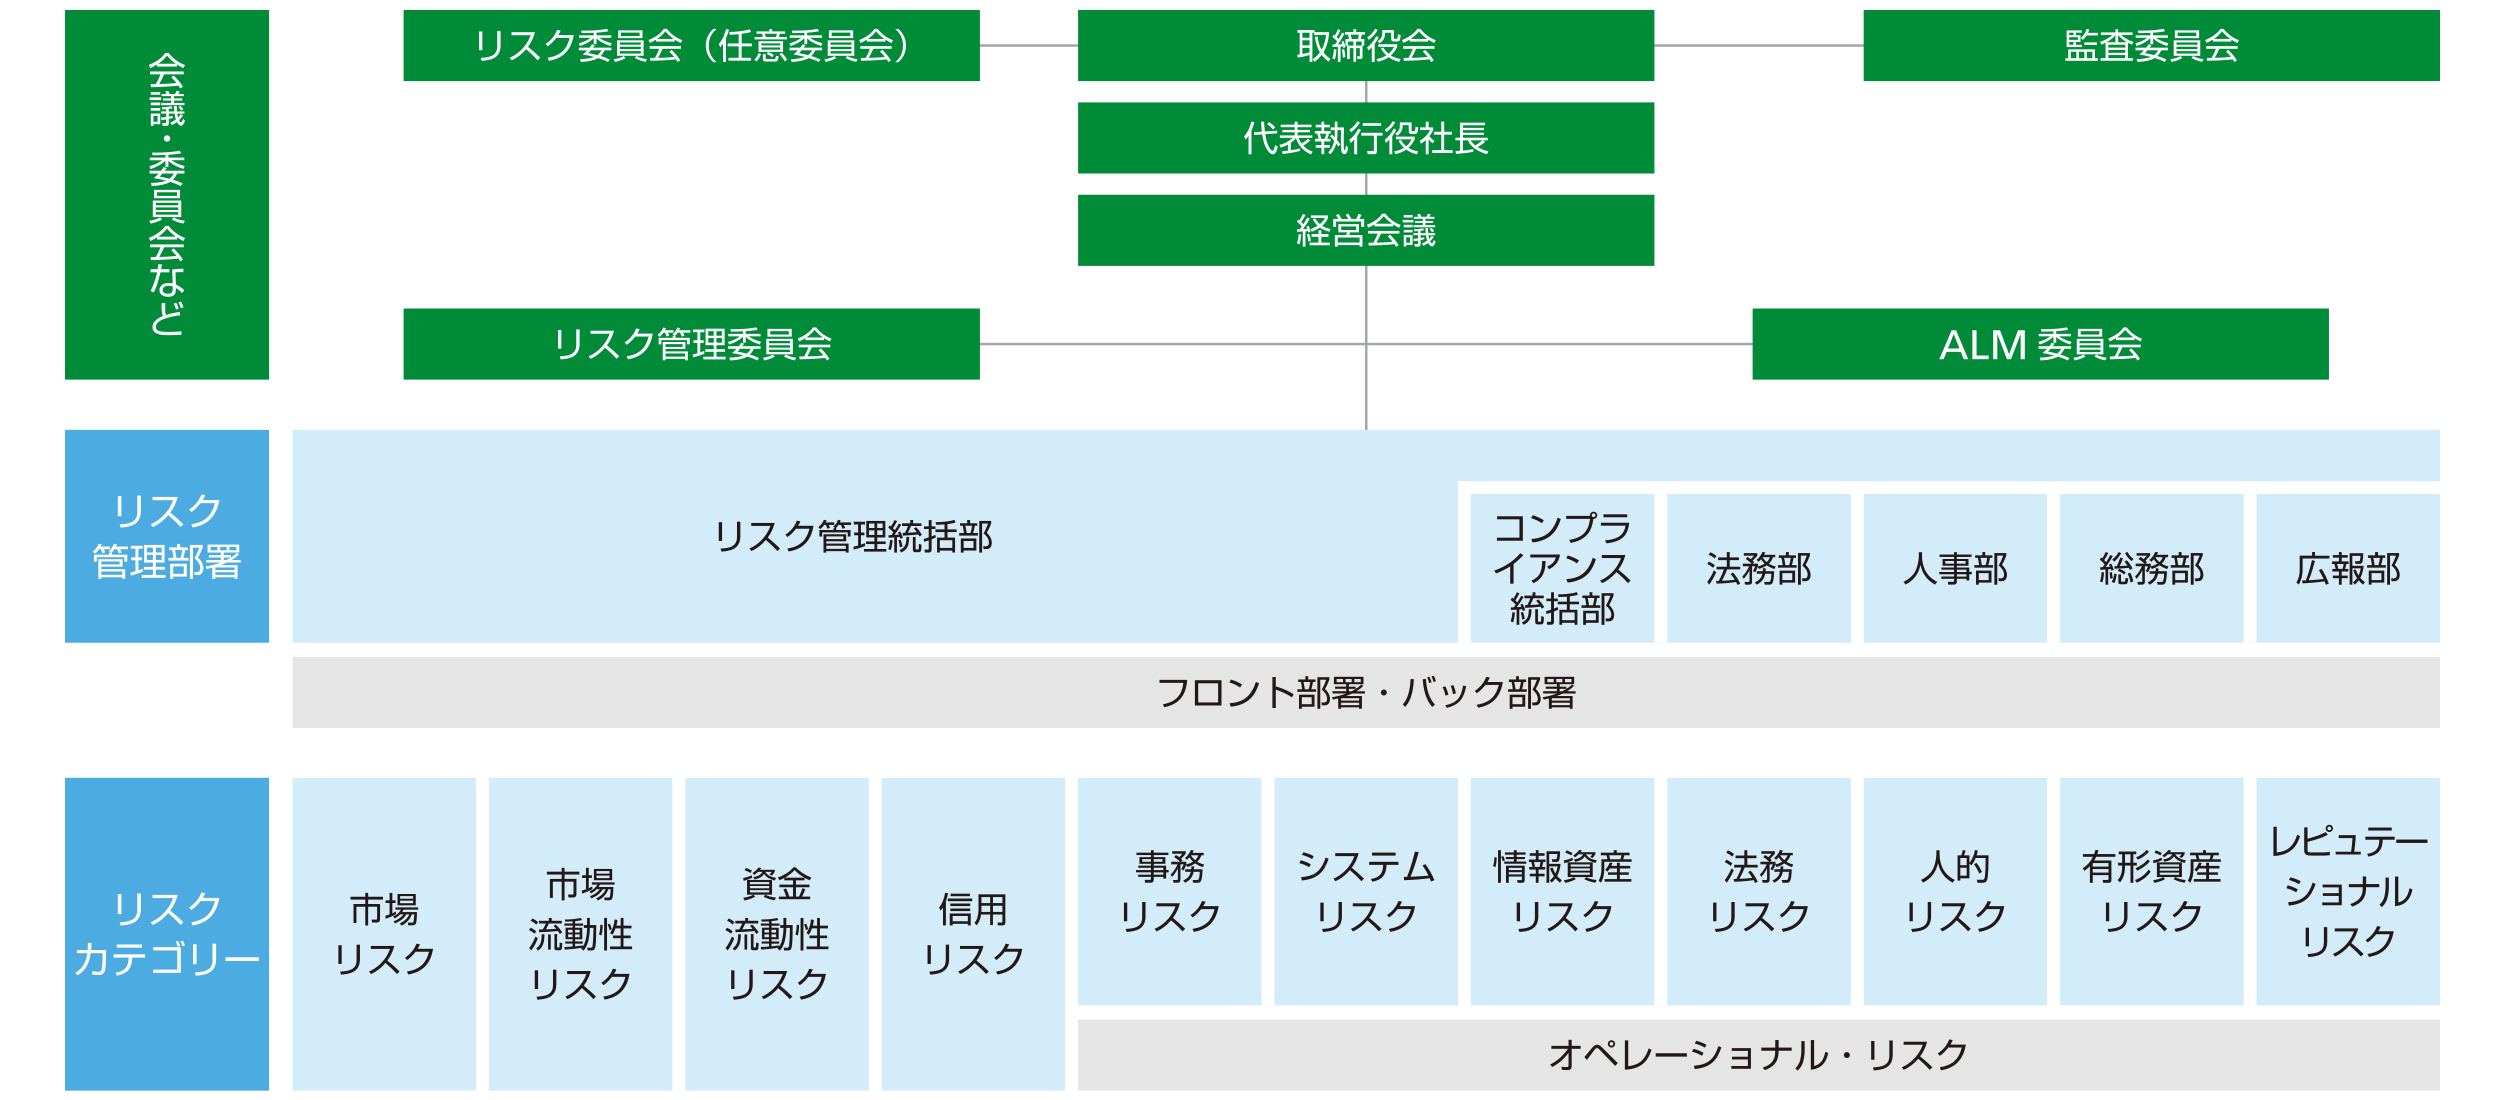 <?xml version="1.0" encoding="UTF-8"?><svg xmlns="http://www.w3.org/2000/svg" viewBox="0 0 1000 440"><defs><style>.cls-1{fill:#fff;}.cls-2{fill:#e5e5e6;}.cls-3{fill:none;stroke:#a3a7aa;stroke-width:1px;}.cls-4{fill:#4cabe1;}.cls-5{fill:#008b38;}.cls-6{fill:#231815;}.cls-7{fill:#d2ecfa;}</style></defs><g id="base"><rect class="cls-1" width="1000" height="440"/></g><g id="chart"><line class="cls-3" x1="276.85" y1="18.22" x2="782.18" y2="18.22"/><line class="cls-3" x1="546.5" y1="18.29" x2="546.5" y2="242.86"/><rect class="cls-5" x="26" y="4" width="81.63" height="147.85"/><g><path class="cls-1" d="M66.1,121.25c-.02,.47-.02,.99-.02,1.85,0,1.76,.03,2.26,.32,2.87,.83-.25,2-.63,5.46-1.25l.24,1.41c-1.38,.15-9.75,1.14-9.75,4.59,0,1.75,1.55,2.05,5.39,2.05,.89,0,2.78-.01,4.83-.23l.02,1.38c-1.52,.09-3.31,.14-4.84,.14-2.62,0-3.72-.11-4.9-.59-1.22-.48-1.87-1.53-1.87-2.57,0-2.78,3.2-4.08,4.21-4.5-.5-1.1-.56-1.87-.56-5.16h1.47Zm4.29,2.57c-.39-1.5-.74-2.09-.93-2.44l1.02-.29c.44,.68,.84,1.67,1.01,2.39l-1.1,.33Zm1.9-.56c-.27-.99-.48-1.5-.93-2.32l1.04-.3c.35,.54,.83,1.61,1.01,2.27l-1.11,.35Z"/><path class="cls-1" d="M64.81,105.73c-.03,.09-.33,1.72-.38,1.94h3.32v1.25h-3.55c-.29,1.38-1.19,4.36-1.47,5.21-.47,1.32-.93,2.26-1.22,2.87l-1.31-.62c1.58-2.69,2.51-6.85,2.65-7.46h-2.63v-1.25h2.86c.1-.68,.17-1.25,.24-2l1.49,.06Zm8.53,3.16c-.47-.03-.71-.05-1.22-.05-1.13,0-1.62,.08-1.93,.12l.17,4.8c1.53,.8,2.33,1.35,3.33,2.26l-.83,1.22c-.92-1.01-1.34-1.28-2.51-2.05v.44c0,1.02,0,3.1-3.05,3.1s-3.51-1.87-3.51-2.72c0-1.81,1.69-2.83,3.52-2.83,.71,0,1.38,.11,1.78,.17l-.24-5.52c.62-.11,1.76-.33,4.5-.33v1.4Zm-4.26,5.7c-.41-.12-.95-.27-1.69-.27-1.43,0-2.32,.68-2.32,1.67,0,1.5,1.88,1.5,2.15,1.5,1.38,0,1.85-.59,1.85-1.81v-1.1Z"/><path class="cls-1" d="M70.8,95.81h-7.96v-.84c-1.34,.83-2.17,1.19-2.68,1.4l-.62-1.22c4.48-1.76,6.17-4.2,6.57-4.8h1.34c1.56,2.09,3.96,3.91,6.57,4.84l-.66,1.2c-.66-.3-1.5-.69-2.57-1.41v.83Zm-1.32,3.57c1.61,1.58,2.53,2.63,3.69,4.47l-1.08,.72c-.24-.41-.42-.69-.74-1.16-2.51,.36-8.65,.63-10.97,.63l-.14-1.23h2.08c.95-1.62,1.52-3.02,1.85-3.9h-4.12v-1.16h13.44v1.16h-7.85c-.36,.83-.96,2.14-1.94,3.87,.38-.01,2.06-.06,2.38-.08,1.84-.08,3.38-.21,4.5-.32-.15-.2-.9-1.14-2.08-2.33l.99-.68Zm.84-4.71c-2.12-1.5-2.99-2.59-3.52-3.25-.95,1.32-2.23,2.38-3.49,3.25h7.01Z"/><path class="cls-1" d="M64.78,87.8c-.59,.36-1.62,.99-4.5,1.67l-.6-1.16c2.78-.45,3.72-.99,4.3-1.38l.8,.87Zm7.72-7.6v6.63h-11.37v-6.63h11.37Zm-10.89-4.26h10.41v3.33h-10.41v-3.33Zm.71,5.19v.98h8.98v-.98h-8.98Zm0,1.82v1.02h8.98v-1.02h-8.98Zm0,1.88v1.04h8.98v-1.04h-8.98Zm.5-6.48h7.97v-1.44h-7.97v1.44Zm6.71,8.58c1.62,1.01,3.61,1.28,4.42,1.35l-.59,1.16c-1.49-.24-3.37-.93-4.65-1.67l.81-.84Z"/><path class="cls-1" d="M67.37,63.04h6.35v1.05h-5.12c.89,.68,2.68,1.7,5.31,2.33l-.56,1.17c-3.31-1.07-4.81-2.14-5.99-3.26v2.47h-1.17v-2.53c-2,1.84-3.99,2.71-5.94,3.36l-.48-1.17c1.41-.36,3.29-.96,5.1-2.36h-4.96v-1.05h6.29v-1.07c-2.81,.12-4.29,.11-5.13,.11l-.26-1.08c.41,.01,.92,.03,1.72,.03,2.86,0,6.62-.18,9.37-.77l.59,1.05c-.75,.14-2.32,.44-5.12,.6v1.13Zm4.94,11.4c-1.47-.78-3.25-1.38-4.24-1.69-1.4,.86-4,1.55-7.37,1.67l-.36-1.23c3.76-.03,5.66-.75,6.06-.92-2.36-.63-3.87-.86-4.89-1.01,.68-.57,1.25-1.1,1.93-1.84h-3.6v-1.13h4.57c.57-.71,.83-1.13,1.07-1.49l1.19,.45c-.41,.56-.57,.78-.78,1.04h7.87v1.13h-2.89c-.29,.62-.74,1.49-1.7,2.45,2.02,.59,3.33,1.22,3.9,1.5l-.75,1.05Zm-7.33-5.01c-.57,.66-.81,.92-1.11,1.2,1.2,.24,2.65,.53,3.91,.87,1.07-.83,1.5-1.64,1.75-2.08h-4.54Z"/><path class="cls-1" d="M68.09,55.39c0,.72-.59,1.28-1.28,1.28s-1.28-.57-1.28-1.28,.57-1.28,1.28-1.28,1.28,.56,1.28,1.28Z"/><path class="cls-1" d="M64.45,38.94v1.08h-4.59v-1.08h4.59Zm-.36-2.12v1.07h-3.78v-1.07h3.78Zm0,4.2v1.08h-3.78v-1.08h3.78Zm0,2.18v1.08h-3.78v-1.08h3.78Zm0,2.2v4.29h-2.72v.66h-1.05v-4.95h3.78Zm-1.07,.99h-1.65v2.29h1.65v-2.29Zm10.19-.24c-.33,.5-.77,1.14-1.58,1.94,.3,.63,.53,.84,.74,.84,.29,0,.44-.29,.86-1.4l.78,.8c-.44,1.01-.93,1.97-1.53,1.97-.42,0-1.16-.41-1.72-1.47-.92,.71-1.5,.95-2.03,1.17l-.62-.98c.69-.29,1.41-.62,2.23-1.22-.18-.6-.33-1.16-.5-2.35h-2.32v1.2c.87-.15,1.11-.21,1.56-.3v.86c-.47,.12-.89,.23-1.56,.36v1.87c0,.66-.41,.9-1.01,.9h-1.43l-.23-1.11h1.23c.27,.01,.36-.03,.36-.38v-1.08c-.98,.17-1.38,.21-1.88,.27l-.12-1.01c1.11-.1,1.5-.13,2-.21v-1.37h-1.96v-.89h1.96v-.87c-.57,.04-.92,.08-1.52,.11l-.26-.87c.45-.01,2.2-.08,3.91-.45l.44,.86c-.68,.11-1.07,.18-1.5,.23v1.01h2.21c-.09-1.14-.11-1.49-.14-2.15h1.11c0,.54,.01,1.08,.09,2.15h2.98v.89h-2.87c.12,.9,.24,1.31,.32,1.56,.54-.57,.81-.98,1.04-1.35l.95,.48Zm-6.6-8.54c-.24-.5-.33-.66-.53-.96l1.14-.35c.03,.06,.5,.81,.69,1.31h2.12c.09-.17,.23-.44,.33-.68,.11-.26,.2-.53,.24-.63l1.28,.23c-.12,.3-.18,.44-.54,1.08h2.17v.84h-3.91v.92h3.31v.83h-3.31v.98h4.18v.9h-9.28v-.9h3.97v-.98h-3.29v-.83h3.29v-.92h-3.82v-.84h1.96Zm5.82,6.62c-.38-.68-.86-1.16-1.07-1.38l.86-.45c.2,.17,.75,.68,1.14,1.28l-.93,.56Z"/><path class="cls-1" d="M70.8,26.64h-7.96v-.84c-1.34,.83-2.17,1.19-2.68,1.4l-.62-1.22c4.48-1.76,6.17-4.2,6.57-4.8h1.34c1.56,2.09,3.96,3.91,6.57,4.84l-.66,1.2c-.66-.3-1.5-.69-2.57-1.41v.83Zm-1.32,3.57c1.61,1.58,2.53,2.63,3.69,4.47l-1.08,.72c-.24-.41-.42-.69-.74-1.16-2.51,.36-8.65,.63-10.97,.63l-.14-1.23h2.08c.95-1.62,1.52-3.02,1.85-3.9h-4.12v-1.16h13.44v1.16h-7.85c-.36,.83-.96,2.14-1.94,3.87,.38-.01,2.06-.06,2.38-.08,1.84-.08,3.38-.21,4.5-.32-.15-.2-.9-1.14-2.08-2.33l.99-.68Zm.84-4.71c-2.12-1.5-2.99-2.59-3.52-3.25-.95,1.32-2.23,2.38-3.49,3.25h7.01Z"/></g><line class="cls-3" x1="320.83" y1="137.63" x2="782.18" y2="137.63"/><rect class="cls-5" x="431.24" y="4" width="230.53" height="28.44"/><g><path class="cls-1" d="M531.61,12.85v.89c-.29,2.71-.96,5.1-2.23,7.21,1.1,1.38,2.18,2.17,2.73,2.56l-.63,1.18c-.69-.52-1.73-1.32-2.8-2.71-1.08,1.43-2.26,2.3-2.88,2.77l-.76-1.05c.91-.62,1.97-1.45,2.91-2.77-.86-1.38-1.66-3.46-1.98-6.2l1.1-.17c.16,1.87,.6,3.71,1.57,5.3,1.35-2.4,1.66-4.71,1.79-5.86h-4.76v-.9h-.72v11.65h-1.11v-2.73c-.88,.29-3.47,.89-4.76,1.01l-.17-1.12c.48-.06,.67-.07,.97-.13V13.09h-.9v-1.07h6.83v.83h5.82Zm-7.79,.24h-2.87v2.01h2.87v-2.01Zm0,3.01h-2.87v2.02h2.87v-2.02Zm-2.87,5.48c1.94-.39,2.15-.44,2.87-.65v-1.79h-2.87v2.43Z"/><path class="cls-1" d="M537.81,13.45c-.55,1.04-1.86,3.29-2.68,4.3,.03,0,1.52-.04,1.83-.07-.21-.6-.25-.72-.37-.97l.79-.34c.31,.67,.65,1.66,.83,2.46l-.84,.39c-.06-.34-.08-.45-.14-.69-.18,.03-.44,.06-1.01,.11v6.07h-1.07v-6c-.31,.01-1.93,.1-2.12,.11l-.03-1.04c.28,0,.44,0,.98-.01,.31-.39,.69-.98,.87-1.28-.25-.28-1.22-1.22-1.91-1.76l.58-.86c.24,.18,.3,.24,.42,.34,.56-.91,.86-1.66,1.21-2.53l1.04,.37c-.46,1.04-.84,1.77-1.49,2.84,.45,.41,.6,.56,.73,.69,.9-1.49,1.18-2.11,1.38-2.54l1.01,.41Zm-4.88,9.96c.41-1.25,.58-2.47,.63-3.75l1,.17c-.08,1.64-.25,2.68-.62,3.92l-1.01-.34Zm4.2-.41c.01-1.04-.15-2.23-.37-3.18l.89-.15c.42,1.43,.48,2.83,.49,3.16l-1.01,.17Zm7.88-.29c0,.25,0,.91-.81,.91h-1.24l-.14-1.1h.84c.28,.01,.28-.06,.28-.28v-2.99h-1.5v5.47h-1.05v-5.47h-1.49v4.34h-1.04v-5.34h-.67v-2.63h1.45c-.21-.94-.25-1.1-.45-1.76h-1.14v-1.04h3.32v-1.11h1.11v1.11h3.51v1.04h-1.26c-.15,.77-.27,1.15-.45,1.76h1.43v2.63h-.69v4.46Zm-3.63-6.1h-2.14v1.62h2.14v-1.62Zm1.76-.98c.21-.6,.34-1.15,.41-1.76h-3.25c.31,1.14,.35,1.26,.44,1.76h2.4Zm1.52,2.6v-1.62h-2.22v1.62h2.22Z"/><path class="cls-1" d="M546.87,18.92c1.17-.87,2.47-2.14,3.65-4.48l.94,.52c-.29,.65-.75,1.46-1.59,2.6v7.18h-1.15v-5.83c-.67,.73-1.07,1.03-1.43,1.31l-.42-1.29Zm.03-4.06c1.49-.91,2.59-2.16,3.12-3.33l1.03,.42c-.8,1.53-1.8,2.78-3.58,3.98l-.56-1.07Zm12.8,9.88c-.87-.2-2.46-.58-4.24-1.84-1.64,1.14-3.3,1.56-4.29,1.78l-.59-1.07c.96-.17,2.39-.49,3.96-1.46-1.28-1.19-1.84-2.21-2.15-2.75l.93-.41c.31,.53,.89,1.48,2.12,2.52,1.28-1.05,1.88-2.19,2.17-2.73h-6.23v-1.1h7.5v1.03c-.44,.94-1.14,2.25-2.52,3.47,.72,.46,1.83,1.05,3.89,1.43l-.56,1.12Zm-2.09-9.56c0,.32,.08,.35,.39,.35h.51c.45,0,.53,0,.67-1.83l1.08,.31c-.14,1.92-.29,2.6-1.35,2.6h-1.26c-.63,0-1.18-.08-1.18-1.11v-2.42h-2.42c-.03,2.12-.66,3.18-2.25,4.23l-.77-.86c1.88-1.15,1.88-2.12,1.88-3.99v-.46h4.69v3.18Z"/><path class="cls-1" d="M571.3,16.64h-7.43v-.79c-1.25,.77-2.02,1.11-2.5,1.31l-.58-1.14c4.19-1.64,5.76-3.92,6.14-4.48h1.25c1.46,1.95,3.7,3.65,6.14,4.53l-.62,1.12c-.62-.28-1.41-.65-2.4-1.32v.77Zm-1.24,3.33c1.5,1.48,2.36,2.46,3.44,4.17l-1.01,.67c-.22-.38-.39-.65-.69-1.08-2.35,.34-8.08,.59-10.25,.59l-.13-1.15h1.94c.88-1.52,1.42-2.82,1.73-3.64h-3.85v-1.08h12.55v1.08h-7.34c-.34,.77-.9,2-1.81,3.61,.35-.01,1.93-.06,2.22-.07,1.71-.07,3.16-.2,4.2-.29-.14-.18-.84-1.07-1.94-2.18l.93-.63Zm.79-4.4c-1.98-1.41-2.8-2.42-3.29-3.04-.89,1.24-2.08,2.22-3.26,3.04h6.55Z"/></g><rect class="cls-5" x="431.24" y="40.96" width="230.53" height="28.44"/><g><path class="cls-1" d="M500.59,61.7h-1.18v-7.34c-.58,.86-.86,1.17-1.18,1.5l-.58-1.31c1.46-1.64,2.46-3.82,2.89-5.92l1.19,.22c-.11,.53-.35,1.6-1.15,3.34v9.49Zm10.25-9.44l.07,1.08-4.81,.35c.37,2.22,.75,4,2,5.92,.41,.62,.73,.69,.96,.69,.48,0,.82-1.52,.96-2.21l1.1,.55c-.25,1.24-.77,3.06-1.9,3.06-.97,0-1.59-.69-2.14-1.49-1.41-2.04-1.84-4.15-2.21-6.44l-3.16,.24-.11-1.12,3.13-.21c-.24-2.38-.28-3.26-.31-4.02h1.22c.01,.65,.06,1.71,.32,3.94l4.88-.34Zm-1.59-.46c-.69-.79-1.5-1.53-2.39-2.15l.72-.82c.66,.41,1.73,1.18,2.5,2.07l-.83,.9Z"/><path class="cls-1" d="M524.4,61.75c-4.1-1.59-5.62-5.31-6.03-6.44-.28,.31-.91,1.01-2.05,1.83v2.97c1.25-.2,2.49-.44,3.72-.75v1.03c-2.6,.73-6.61,1.17-7,1.21l-.22-1.08c.55-.04,1.04-.08,2.35-.24v-2.43c-.49,.27-1.29,.69-2.91,1.24l-.49-1.1c1.66-.44,3.47-1.15,5.3-2.84h-5.13v-.98h5.93v-1.25h-4.93v-.94h4.93v-1.11h-5.58v-1h5.58v-1.19h1.15v1.19h5.58v1h-5.58v1.11h4.9v.94h-4.9v1.25h5.9v.98h-5.48c.13,.35,.42,1.18,1.18,2.22,.24-.13,1.6-.88,2.64-1.91l.83,.82c-.93,.84-2.45,1.74-2.77,1.94,.75,.76,1.63,1.67,3.74,2.47l-.66,1.07Z"/><path class="cls-1" d="M529.68,48.67v1.22h2.3v1.05h-2.3v1.46h2.61v1.05h-.72c-.14,.69-.3,1.22-.62,2.08h1.24v1.05h-2.52v1.46h2.3v1.05h-2.3v2.56h-1.08v-2.56h-2.3v-1.05h2.3v-1.46h-2.54v-1.05h1.39c-.15-.84-.28-1.28-.56-2.08h-.93v-1.05h2.64v-1.46h-2.3v-1.05h2.3v-1.22h1.08Zm.2,6.87c.37-.91,.48-1.6,.56-2.08h-2.47c.23,.65,.42,1.48,.53,2.08h1.38Zm5.41,3.09c-.21-.37-.41-.7-.79-1.24-.6,2.47-1.84,3.78-2.33,4.3l-.89-.75c.48-.48,1.8-1.83,2.38-4.64-.72-.9-1.24-1.39-1.66-1.78l.75-.72c.32,.28,.63,.55,1.12,1.08,.03-.42,.04-.82,.04-1.35v-1.48h-1.62v-1.08h1.62v-2.32h1.08v2.32h2.59c-.01,.65-.08,2.29-.08,3.81,0,.6,0,4.26,.06,4.68,.03,.25,.06,.6,.28,.6,.2,0,.27-.35,.31-.56,.06-.29,.2-1.03,.27-1.43l.81,.97c-.22,2.33-.91,2.63-1.49,2.63-.6,0-.87-.45-.96-.58-.44-.72-.44-4.15-.44-5.26,0-.72,.01-1.43,.1-3.78h-1.45v1.43c0,.82-.08,1.74-.2,2.46,.6,.73,1.04,1.39,1.33,1.84l-.84,.83Z"/><path class="cls-1" d="M539.72,55.92c1.71-1.22,2.82-2.91,3.64-4.46l1,.51c-.67,1.31-1.14,1.98-1.49,2.45v7.28h-1.19v-5.86c-.63,.67-1.11,1.07-1.5,1.38l-.45-1.29Zm.04-4.12c1.74-.96,2.74-2.52,3.19-3.29l1,.46c-.67,1.32-1.98,2.94-3.57,3.95l-.62-1.12Zm13.25,2.46h-2.26v6.28c0,.8-.25,1.15-1.25,1.15h-2.42l-.21-1.28,2.28,.03c.29,0,.42-.06,.42-.39v-5.79h-5.06v-1.14h8.5v1.14Zm-.55-3.91h-7.36v-1.1h7.36v1.1Z"/><path class="cls-1" d="M553.9,55.88c1.17-.87,2.47-2.14,3.65-4.48l.94,.52c-.29,.65-.75,1.46-1.59,2.6v7.18h-1.15v-5.83c-.67,.73-1.07,1.03-1.43,1.31l-.42-1.29Zm.03-4.06c1.49-.91,2.59-2.16,3.12-3.33l1.03,.42c-.8,1.53-1.8,2.78-3.58,3.98l-.56-1.07Zm12.8,9.88c-.87-.2-2.46-.58-4.24-1.84-1.64,1.14-3.3,1.56-4.29,1.78l-.59-1.07c.96-.17,2.39-.49,3.96-1.46-1.28-1.19-1.84-2.21-2.15-2.75l.93-.41c.31,.53,.89,1.48,2.12,2.52,1.28-1.05,1.88-2.19,2.17-2.73h-6.23v-1.1h7.5v1.03c-.44,.94-1.14,2.25-2.52,3.47,.72,.46,1.83,1.05,3.89,1.43l-.56,1.12Zm-2.09-9.56c0,.32,.08,.35,.39,.35h.51c.45,0,.53,0,.67-1.83l1.08,.31c-.14,1.92-.29,2.6-1.35,2.6h-1.26c-.63,0-1.18-.08-1.18-1.11v-2.42h-2.42c-.03,2.12-.66,3.18-2.25,4.23l-.77-.86c1.88-1.15,1.88-2.12,1.88-3.99v-.46h4.69v3.18Z"/><path class="cls-1" d="M571.44,61.71h-1.14v-5.69c-.89,.82-1.53,1.24-1.93,1.49l-.48-1.15c2.33-1.41,3.64-3.22,4.12-4.36h-3.93v-1.05h2.22v-2.29h1.14v2.29h1.81v1.07c-.14,.34-.51,1.21-1.53,2.49,.75,.86,1.24,1.28,2.02,1.84l-.63,1.03c-.75-.6-.9-.77-1.67-1.69v6.03Zm6.23-13.06v4.06h3.09v1.15h-3.09v6.18h3.42v1.15h-8.19v-1.15h3.6v-6.18h-2.94v-1.15h2.94v-4.06h1.18Z"/><path class="cls-1" d="M594.05,56.79c-1.12,.94-2.82,1.97-2.98,2.05,1.9,1.15,3.46,1.49,4.3,1.66l-.56,1.19c-4.2-1.22-6.59-3.12-7.69-5.57h-1.93v4.1c1.26-.1,2.9-.31,4.13-.55v1.05c-2.19,.48-5.62,.76-6.89,.83l-.27-1.11c.58-.03,1.11-.06,1.83-.13v-4.2h-1.83v-1.01h1.83v-6.03h10.03v1.03h-8.84v1.04h8.38v.9h-8.38v1.04h8.38v.9h-8.38v1.12h9.94v1.01h-1.85l.77,.66Zm-5.73-.66c.17,.34,.55,1.05,1.81,2.07,.69-.42,2.15-1.43,2.81-2.07h-4.62Z"/></g><rect class="cls-5" x="431.24" y="77.91" width="230.53" height="28.44"/><g><path class="cls-1" d="M523.91,87.49c-.75,1.32-1.97,3.2-2.71,4.13,.9-.03,1.33-.04,1.69-.07-.11-.38-.2-.59-.31-.89l.87-.34c.22,.51,.58,1.39,.76,2.38l-.96,.32c-.04-.24-.06-.35-.11-.55-.14,.03-.34,.04-.96,.08v6.08h-1.08v-6.03c-.35,.03-1.9,.11-2.22,.13l-.1-1.08h1.15c.28-.35,.59-.8,.8-1.1-.55-.62-1.21-1.31-2-1.87l.58-.87c.22,.15,.32,.22,.46,.34,.29-.42,.94-1.53,1.39-2.57l1.04,.38c-.44,.9-1.17,2.19-1.66,2.87,.27,.27,.56,.55,.8,.83,.1-.15,.88-1.33,1.56-2.63l1,.45Zm-5.13,9.85c.53-1.53,.65-3.15,.69-3.68l1.01,.14c-.03,.29-.15,2.32-.69,3.91l-1.01-.37Zm4.57-.74c-.1-1.1-.28-1.91-.55-2.8l.91-.29c.37,1.05,.52,1.95,.62,2.91l-.98,.18Zm8.04-1.87h-2.87v2.32h3.44v1.05h-8.12v-1.05h3.54v-2.32h-2.75v-1.1h2.75v-1.5h1.14v1.5h2.87v1.1Zm.37-2.02c-2.29-.63-3.25-1.25-3.82-1.67-1.5,1.03-2.61,1.43-3.2,1.66l-.58-1.04c.52-.18,1.49-.53,2.88-1.36-.98-.96-1.57-1.92-1.92-2.53l.93-.44c.76,1.22,1.33,1.83,1.9,2.32,1.24-1.01,1.76-1.95,2.02-2.46h-5.62v-1.03h6.86v1c-.18,.46-.7,1.79-2.35,3.16,1.26,.8,2.52,1.1,3.33,1.28l-.42,1.11Z"/><path class="cls-1" d="M539.27,87.59c-.18-.39-.56-1.07-1.03-1.69l1.07-.48c.35,.49,.77,1.08,1.22,2.16h1.9c.27-.41,.56-.91,1-2.04l1.18,.42c-.14,.34-.29,.66-.89,1.62h1.94v3.18h-1.17v-2.16h-10.05v2.16h-1.15v-3.18h2.05c-.08-.14-.46-.83-.96-1.5l1.05-.49c.22,.31,.7,.97,1.21,2h2.61Zm4.33,5.34h-3.56c-.08,.28-.22,.72-.35,1.1h5.28v4.62h-1.14v-.62h-8.75v.62h-1.12v-4.62h4.51c.11-.24,.21-.48,.37-1.1h-3.5v-3.27h8.26v3.27Zm.24,2.08h-8.74v2.01h8.74v-2.01Zm-1.36-4.43h-6.02v1.42h6.02v-1.42Z"/><path class="cls-1" d="M557.26,90.56h-7.43v-.79c-1.25,.77-2.02,1.11-2.5,1.31l-.58-1.14c4.19-1.64,5.76-3.92,6.14-4.48h1.25c1.46,1.95,3.7,3.65,6.14,4.53l-.62,1.12c-.62-.28-1.41-.65-2.4-1.32v.77Zm-1.24,3.33c1.5,1.48,2.36,2.46,3.44,4.17l-1.01,.67c-.22-.38-.39-.65-.69-1.08-2.35,.34-8.08,.59-10.25,.59l-.13-1.15h1.94c.88-1.52,1.42-2.82,1.73-3.64h-3.85v-1.08h12.55v1.08h-7.34c-.34,.77-.9,2-1.81,3.61,.35-.01,1.93-.06,2.22-.07,1.71-.07,3.16-.2,4.2-.29-.14-.18-.84-1.07-1.94-2.18l.93-.63Zm.79-4.4c-1.98-1.41-2.8-2.42-3.29-3.04-.89,1.24-2.08,2.22-3.26,3.04h6.55Z"/><path class="cls-1" d="M565.37,87.98v1.01h-4.29v-1.01h4.29Zm-.34-1.98v1h-3.53v-1h3.53Zm0,3.92v1.01h-3.53v-1.01h3.53Zm0,2.04v1.01h-3.53v-1.01h3.53Zm0,2.05v4h-2.54v.62h-.98v-4.62h3.53Zm-1,.93h-1.55v2.14h1.55v-2.14Zm9.51-.23c-.31,.46-.72,1.07-1.48,1.81,.28,.59,.49,.79,.69,.79,.27,0,.41-.27,.8-1.31l.73,.75c-.41,.94-.87,1.84-1.43,1.84-.39,0-1.08-.38-1.6-1.38-.86,.66-1.41,.89-1.9,1.1l-.58-.91c.65-.27,1.32-.58,2.08-1.14-.17-.56-.31-1.08-.46-2.19h-2.16v1.12c.81-.14,1.04-.2,1.46-.28v.8c-.44,.11-.83,.21-1.46,.34v1.74c0,.62-.38,.84-.94,.84h-1.34l-.21-1.04h1.15c.25,.01,.34-.03,.34-.35v-1.01c-.91,.15-1.29,.2-1.76,.25l-.11-.94c1.04-.1,1.41-.13,1.87-.2v-1.28h-1.83v-.83h1.83v-.81c-.53,.04-.86,.07-1.42,.1l-.24-.81c.42-.01,2.05-.07,3.65-.42l.41,.8c-.63,.1-1,.17-1.41,.21v.94h2.07c-.08-1.07-.1-1.39-.13-2.01h1.04c0,.51,.01,1.01,.08,2.01h2.78v.83h-2.68c.11,.84,.22,1.22,.29,1.46,.51-.53,.76-.91,.97-1.26l.88,.45Zm-6.17-7.98c-.22-.46-.31-.62-.49-.9l1.07-.32c.03,.06,.46,.76,.65,1.22h1.98c.08-.16,.21-.41,.31-.63,.1-.24,.18-.49,.22-.59l1.19,.21c-.11,.28-.17,.41-.51,1.01h2.02v.79h-3.65v.86h3.09v.77h-3.09v.91h3.91v.84h-8.67v-.84h3.71v-.91h-3.08v-.77h3.08v-.86h-3.57v-.79h1.83Zm5.44,6.18c-.35-.63-.8-1.08-1-1.29l.8-.42c.18,.15,.7,.63,1.07,1.19l-.87,.52Z"/></g><rect class="cls-5" x="161.44" y="123.41" width="230.53" height="28.44"/><g><path class="cls-1" d="M224.54,139.48h-1.32v-7.48h1.32v7.48Zm7.31-1.98c0,5.57-4.4,5.97-7.55,6.27l-.38-1.22c3.51-.2,6.58-.72,6.58-4.61v-6.17h1.35v5.73Z"/><path class="cls-1" d="M235.46,142.5c2.36-.94,6.46-3.64,8.39-9.01h-7.66v-1.21h9.39c-.52,2.12-1.48,4.12-2.78,5.86,1.7,1.36,3.34,2.8,4.89,4.34l-1.04,1.04c-.79-.89-1.81-2-4.61-4.43-1.59,1.88-3.53,3.47-5.8,4.44l-.77-1.04Z"/><path class="cls-1" d="M261.12,133.44c-1.03,5.83-4.03,9.28-9.95,10.27l-.53-1.17c5.66-.94,7.76-3.75,8.84-7.93h-5.37c-.86,1.07-2.12,2.53-3.44,3.33l-.8-.97c2.68-1.71,3.93-3.91,4.6-5.59l1.39,.25c-.21,.52-.34,.84-.91,1.8h6.18Z"/><path class="cls-1" d="M269.4,132.07v1h-2.21c.15,.29,.37,.79,.48,1.18l-1.08,.34c-.11-.51-.38-1.15-.55-1.52h-.65c-.49,.69-.97,1.24-1.57,1.66l-.79-.79c1.14-.83,1.93-2.07,2.22-2.92l1.12,.21c-.11,.29-.18,.46-.38,.84h3.4Zm.8,2.29v.75h5.71v2.61h-1.1v-1.67h-10.27v1.67h-1.08v-2.61h5.65v-.75h.69l-.79-.56c.84-.76,1.49-1.64,1.88-2.77l1.08,.18c-.1,.28-.18,.52-.34,.86h4.51v1h-2.97c.31,.49,.39,.66,.62,1.22l-1.07,.34c-.14-.41-.46-1.14-.69-1.56h-.96c-.11,.18-.53,.84-1.08,1.29h.2Zm3.96,2.45v2.8h-7.94v.94h8.92v3.58h-1.11v-.58h-7.81v.58h-1.12v-7.32h9.06Zm-7.94,.84v1.11h6.82v-1.11h-6.82Zm0,3.74v1.26h7.81v-1.26h-7.81Z"/><path class="cls-1" d="M281.74,141.5c-1.39,.6-3.39,1.15-4.51,1.46l-.18-1.15c.49-.11,1.26-.34,1.91-.51v-4.1h-1.59v-1.1h1.59v-3.22h-1.73v-1.08h4.5v1.08h-1.64v3.22h1.39v1.1h-1.39v3.75c.69-.24,1.12-.41,1.64-.6v1.15Zm8.11-10.02v6.6h-3.26v1.6h3.4v1.04h-3.4v1.98h3.65v1.05h-8.92v-1.05h4.17v-1.98h-3.37v-1.04h3.37v-1.6h-3.27v-6.6h7.63Zm-4.36,1.01h-2.19v1.81h2.19v-1.81Zm0,2.75h-2.19v1.84h2.19v-1.84Zm3.27-2.75h-2.18v1.81h2.18v-1.81Zm0,2.75h-2.18v1.84h2.18v-1.84Z"/><path class="cls-1" d="M298.3,133.55h5.93v.98h-4.78c.83,.63,2.5,1.59,4.96,2.18l-.52,1.1c-3.09-1-4.5-2-5.59-3.05v2.3h-1.1v-2.36c-1.87,1.71-3.72,2.53-5.55,3.13l-.45-1.1c1.32-.34,3.08-.9,4.76-2.21h-4.64v-.98h5.87v-1c-2.63,.11-4.01,.1-4.79,.1l-.24-1.01c.38,.01,.86,.03,1.6,.03,2.67,0,6.18-.17,8.76-.72l.55,.98c-.7,.13-2.16,.41-4.78,.56v1.05Zm4.61,10.65c-1.38-.73-3.04-1.29-3.96-1.57-1.31,.8-3.74,1.45-6.89,1.56l-.34-1.15c3.51-.03,5.28-.7,5.66-.86-2.21-.59-3.61-.8-4.57-.94,.63-.53,1.17-1.03,1.8-1.71h-3.36v-1.05h4.27c.53-.66,.77-1.05,1-1.39l1.11,.42c-.38,.52-.53,.73-.73,.97h7.35v1.05h-2.7c-.27,.58-.69,1.39-1.59,2.29,1.88,.55,3.11,1.14,3.64,1.41l-.7,.98Zm-6.84-4.68c-.53,.62-.76,.86-1.04,1.12,1.12,.22,2.47,.49,3.65,.81,1-.77,1.41-1.53,1.63-1.94h-4.24Z"/><path class="cls-1" d="M309.93,142.63c-.55,.34-1.52,.93-4.2,1.56l-.56-1.08c2.6-.42,3.47-.93,4.02-1.29l.75,.82Zm7.21-7.1v6.2h-10.62v-6.2h10.62Zm-10.17-3.98h9.72v3.11h-9.72v-3.11Zm.66,4.85v.91h8.39v-.91h-8.39Zm0,1.7v.96h8.39v-.96h-8.39Zm0,1.76v.97h8.39v-.97h-8.39Zm.46-6.06h7.45v-1.35h-7.45v1.35Zm6.27,8.01c1.52,.94,3.37,1.19,4.13,1.26l-.55,1.08c-1.39-.22-3.15-.87-4.34-1.56l.76-.79Z"/><path class="cls-1" d="M329.59,136.05h-7.43v-.79c-1.25,.77-2.02,1.11-2.5,1.31l-.58-1.14c4.19-1.64,5.76-3.92,6.14-4.48h1.25c1.46,1.95,3.7,3.65,6.14,4.53l-.62,1.12c-.62-.28-1.41-.65-2.4-1.32v.77Zm-1.24,3.33c1.5,1.48,2.36,2.46,3.44,4.17l-1.01,.67c-.22-.38-.39-.65-.69-1.08-2.35,.34-8.08,.59-10.25,.59l-.13-1.15h1.94c.88-1.52,1.42-2.82,1.73-3.64h-3.85v-1.08h12.55v1.08h-7.34c-.34,.77-.9,2-1.81,3.61,.35-.01,1.93-.06,2.22-.07,1.71-.07,3.16-.2,4.2-.29-.14-.18-.84-1.07-1.94-2.18l.93-.63Zm.79-4.4c-1.98-1.41-2.8-2.42-3.29-3.04-.89,1.24-2.08,2.22-3.26,3.04h6.55Z"/></g><rect class="cls-5" x="161.44" y="4" width="230.53" height="28.44"/><g><path class="cls-1" d="M192.93,20.07h-1.32v-7.48h1.32v7.48Zm7.31-1.98c0,5.57-4.4,5.97-7.55,6.27l-.38-1.22c3.51-.2,6.58-.72,6.58-4.61v-6.17h1.35v5.73Z"/><path class="cls-1" d="M203.86,23.09c2.36-.94,6.46-3.64,8.39-9.01h-7.66v-1.21h9.39c-.52,2.12-1.48,4.12-2.78,5.86,1.7,1.36,3.34,2.8,4.89,4.34l-1.04,1.04c-.79-.89-1.81-2-4.61-4.43-1.59,1.88-3.53,3.47-5.8,4.44l-.77-1.04Z"/><path class="cls-1" d="M229.51,14.03c-1.03,5.83-4.03,9.28-9.95,10.27l-.53-1.17c5.66-.94,7.76-3.75,8.84-7.93h-5.37c-.86,1.07-2.12,2.53-3.44,3.33l-.8-.97c2.68-1.71,3.93-3.91,4.6-5.59l1.39,.25c-.21,.52-.34,.84-.91,1.8h6.18Z"/><path class="cls-1" d="M238.6,14.14h5.93v.98h-4.78c.83,.63,2.5,1.59,4.96,2.18l-.52,1.1c-3.09-1-4.5-2-5.59-3.05v2.3h-1.1v-2.36c-1.87,1.71-3.72,2.53-5.55,3.13l-.45-1.1c1.32-.34,3.08-.9,4.76-2.21h-4.64v-.98h5.87v-1c-2.63,.11-4.01,.1-4.79,.1l-.24-1.01c.38,.01,.86,.03,1.6,.03,2.67,0,6.18-.17,8.76-.72l.55,.98c-.7,.13-2.16,.41-4.78,.56v1.05Zm4.61,10.65c-1.38-.73-3.04-1.29-3.96-1.57-1.31,.8-3.74,1.45-6.89,1.56l-.34-1.15c3.51-.03,5.28-.7,5.66-.86-2.21-.59-3.61-.8-4.57-.94,.63-.53,1.17-1.03,1.8-1.71h-3.36v-1.05h4.27c.53-.66,.77-1.05,1-1.39l1.11,.42c-.38,.52-.53,.73-.73,.97h7.35v1.05h-2.7c-.27,.58-.69,1.39-1.59,2.29,1.88,.55,3.11,1.14,3.64,1.41l-.7,.98Zm-6.84-4.68c-.53,.62-.76,.86-1.04,1.12,1.12,.22,2.47,.49,3.65,.81,1-.77,1.41-1.53,1.63-1.94h-4.24Z"/><path class="cls-1" d="M250.23,23.22c-.55,.34-1.52,.93-4.2,1.56l-.56-1.08c2.6-.42,3.47-.93,4.02-1.29l.74,.82Zm7.21-7.1v6.2h-10.62v-6.2h10.62Zm-10.17-3.98h9.73v3.11h-9.73v-3.11Zm.66,4.85v.91h8.39v-.91h-8.39Zm0,1.7v.96h8.39v-.96h-8.39Zm0,1.76v.97h8.39v-.97h-8.39Zm.46-6.06h7.45v-1.35h-7.45v1.35Zm6.27,8.01c1.52,.94,3.37,1.19,4.13,1.26l-.55,1.08c-1.39-.22-3.15-.87-4.34-1.56l.76-.79Z"/><path class="cls-1" d="M269.9,16.64h-7.43v-.79c-1.25,.77-2.02,1.11-2.5,1.31l-.58-1.14c4.19-1.64,5.76-3.92,6.14-4.48h1.25c1.46,1.95,3.7,3.65,6.14,4.53l-.62,1.12c-.62-.28-1.41-.65-2.4-1.32v.77Zm-1.24,3.33c1.5,1.48,2.36,2.46,3.44,4.17l-1.01,.67c-.22-.38-.39-.65-.69-1.08-2.35,.34-8.08,.59-10.25,.59l-.13-1.15h1.94c.89-1.52,1.42-2.82,1.73-3.64h-3.85v-1.08h12.55v1.08h-7.34c-.34,.77-.9,2-1.81,3.61,.35-.01,1.93-.06,2.22-.07,1.71-.07,3.16-.2,4.2-.29-.14-.18-.84-1.07-1.94-2.18l.93-.63Zm.79-4.4c-1.98-1.41-2.8-2.42-3.29-3.04-.89,1.24-2.08,2.22-3.26,3.04h6.55Z"/><path class="cls-1" d="M286.68,11.56c-1.62,1.41-3.16,3.29-3.16,6.66s1.55,5.26,3.16,6.66h-1.32c-1.93-1.74-3.02-3.82-3.02-6.66s1.1-4.92,3.02-6.66h1.32Z"/><path class="cls-1" d="M290.39,24.75h-1.18v-7.31c-.55,.86-.79,1.11-1.11,1.48l-.59-1.29c1.35-1.49,2.43-3.93,2.91-5.99l1.17,.22c-.14,.58-.42,1.74-1.19,3.4v9.49Zm6.27-7.36h4.12v1.14h-4.12v4.6h3.75v1.14h-9.02v-1.14h4.08v-4.6h-4.41v-1.14h4.41v-3.71c-1.7,.17-2.81,.2-3.61,.21l-.18-1.11c1.87-.01,4.98-.14,8.26-1.03l.45,1.07c-.53,.14-1.56,.42-3.72,.72v3.85Z"/><path class="cls-1" d="M301.75,23.8c.86-.79,1.28-1.52,1.59-2.47l1.04,.22c-.2,.69-.59,1.86-1.8,3.08l-.83-.83Zm12.31-10.3h-2.15c-.11,.58-.17,.75-.37,1.31h3.25v.94h-12.96v-.94h3.34c-.1-.45-.21-.86-.35-1.31h-2.22v-.93h5.1v-.87h1.18v.87h5.17v.93Zm-.84,7.24h-9.81v-4.26h9.81v4.26Zm-1.15-3.39h-7.53v.84h7.53v-.84Zm0,1.63h-7.53v.88h7.53v-.88Zm-5.8,2.64v1.63c0,.2,0,.35,.32,.35h3.12c.37,0,.49-.01,.67-1.32l1.1,.3c-.25,1.77-.63,2.04-1.33,2.04h-3.85c-.87,0-1.14-.38-1.14-.96v-2.04h1.11Zm4.16-6.82c.14-.39,.27-.9,.34-1.31h-4.82c.11,.34,.27,.94,.37,1.31h4.12Zm-1.52,8.08c-.65-.52-1.45-1-2.22-1.33l.58-.77c.65,.24,1.69,.8,2.21,1.19l-.56,.91Zm5.02,1.67c-.7-1.26-1.41-2.11-2.14-2.87l.87-.6c1.25,1.18,1.86,2.16,2.23,2.8l-.97,.67Z"/><path class="cls-1" d="M322.88,14.14h5.93v.98h-4.78c.83,.63,2.5,1.59,4.96,2.18l-.52,1.1c-3.09-1-4.5-2-5.59-3.05v2.3h-1.1v-2.36c-1.87,1.71-3.72,2.53-5.55,3.13l-.45-1.1c1.32-.34,3.08-.9,4.76-2.21h-4.64v-.98h5.87v-1c-2.63,.11-4,.1-4.79,.1l-.24-1.01c.38,.01,.86,.03,1.6,.03,2.67,0,6.18-.17,8.75-.72l.55,.98c-.7,.13-2.17,.41-4.78,.56v1.05Zm4.61,10.65c-1.38-.73-3.04-1.29-3.96-1.57-1.31,.8-3.74,1.45-6.89,1.56l-.34-1.15c3.51-.03,5.28-.7,5.66-.86-2.21-.59-3.61-.8-4.57-.94,.63-.53,1.17-1.03,1.8-1.71h-3.36v-1.05h4.27c.53-.66,.77-1.05,1-1.39l1.11,.42c-.38,.52-.53,.73-.73,.97h7.35v1.05h-2.7c-.27,.58-.69,1.39-1.59,2.29,1.88,.55,3.11,1.14,3.64,1.41l-.7,.98Zm-6.84-4.68c-.53,.62-.76,.86-1.04,1.12,1.12,.22,2.47,.49,3.65,.81,1-.77,1.41-1.53,1.63-1.94h-4.24Z"/><path class="cls-1" d="M334.51,23.22c-.55,.34-1.52,.93-4.2,1.56l-.56-1.08c2.6-.42,3.47-.93,4.02-1.29l.75,.82Zm7.21-7.1v6.2h-10.62v-6.2h10.62Zm-10.17-3.98h9.72v3.11h-9.72v-3.11Zm.66,4.85v.91h8.39v-.91h-8.39Zm0,1.7v.96h8.39v-.96h-8.39Zm0,1.76v.97h8.39v-.97h-8.39Zm.46-6.06h7.45v-1.35h-7.45v1.35Zm6.27,8.01c1.52,.94,3.37,1.19,4.13,1.26l-.55,1.08c-1.39-.22-3.15-.87-4.34-1.56l.76-.79Z"/><path class="cls-1" d="M354.18,16.64h-7.43v-.79c-1.25,.77-2.02,1.11-2.5,1.31l-.58-1.14c4.19-1.64,5.76-3.92,6.14-4.48h1.25c1.46,1.95,3.7,3.65,6.14,4.53l-.62,1.12c-.62-.28-1.41-.65-2.4-1.32v.77Zm-1.24,3.33c1.5,1.48,2.36,2.46,3.44,4.17l-1.01,.67c-.22-.38-.39-.65-.69-1.08-2.35,.34-8.08,.59-10.25,.59l-.13-1.15h1.94c.88-1.52,1.42-2.82,1.73-3.64h-3.85v-1.08h12.55v1.08h-7.34c-.34,.77-.9,2-1.81,3.61,.35-.01,1.93-.06,2.22-.07,1.71-.07,3.16-.2,4.2-.29-.14-.18-.84-1.07-1.94-2.18l.93-.63Zm.79-4.4c-1.98-1.41-2.8-2.42-3.29-3.04-.89,1.24-2.08,2.22-3.26,3.04h6.55Z"/><path class="cls-1" d="M358.04,24.88c1.56-1.35,3.16-3.23,3.16-6.66s-1.6-5.31-3.16-6.66h1.32c1.91,1.74,3.02,3.82,3.02,6.66s-1.11,4.92-3.02,6.66h-1.32Z"/></g><rect class="cls-5" x="701.05" y="123.41" width="230.53" height="28.44"/><g><path class="cls-1" d="M780.67,132.1h1.74l4.89,11.57h-1.81l-1.18-2.92h-5.67l-1.18,2.92h-1.74l4.94-11.57Zm.81,1.56l-2.3,5.73h4.61l-2.3-5.73Z"/><path class="cls-1" d="M788.96,132.1h1.66v10.11h4.84v1.46h-6.5v-11.57Z"/><path class="cls-1" d="M797.28,132.1h2.73l3.63,9.61,3.56-9.61h2.73v11.57h-1.66v-10.01h-.03l-3.83,10.01h-1.62l-3.83-10.01h-.03v10.01h-1.66v-11.57Z"/></g><g><path class="cls-1" d="M822.49,133.55h5.93v.98h-4.78c.83,.63,2.5,1.59,4.96,2.18l-.52,1.1c-3.09-1-4.5-2-5.59-3.05v2.3h-1.1v-2.36c-1.87,1.71-3.72,2.53-5.55,3.13l-.45-1.1c1.32-.34,3.08-.9,4.76-2.21h-4.64v-.98h5.87v-1c-2.63,.11-4,.1-4.79,.1l-.24-1.01c.38,.01,.86,.03,1.6,.03,2.67,0,6.18-.17,8.75-.72l.55,.98c-.7,.13-2.17,.41-4.78,.56v1.05Zm4.61,10.65c-1.38-.73-3.04-1.29-3.96-1.57-1.31,.8-3.74,1.45-6.89,1.56l-.34-1.15c3.51-.03,5.28-.7,5.66-.86-2.21-.59-3.61-.8-4.57-.94,.63-.53,1.17-1.03,1.8-1.71h-3.36v-1.05h4.27c.53-.66,.77-1.05,1-1.39l1.11,.42c-.38,.52-.53,.73-.73,.97h7.35v1.05h-2.7c-.27,.58-.69,1.39-1.59,2.29,1.88,.55,3.11,1.14,3.64,1.41l-.7,.98Zm-6.84-4.68c-.53,.62-.76,.86-1.04,1.12,1.12,.22,2.47,.49,3.65,.81,1-.77,1.41-1.53,1.63-1.94h-4.24Z"/><path class="cls-1" d="M834.12,142.63c-.55,.34-1.52,.93-4.2,1.56l-.56-1.08c2.6-.42,3.47-.93,4.02-1.29l.75,.82Zm7.21-7.1v6.2h-10.62v-6.2h10.62Zm-10.17-3.98h9.72v3.11h-9.72v-3.11Zm.66,4.85v.91h8.39v-.91h-8.39Zm0,1.7v.96h8.39v-.96h-8.39Zm0,1.76v.97h8.39v-.97h-8.39Zm.46-6.06h7.45v-1.35h-7.45v1.35Zm6.27,8.01c1.52,.94,3.37,1.19,4.13,1.26l-.55,1.08c-1.39-.22-3.15-.87-4.34-1.56l.76-.79Z"/><path class="cls-1" d="M853.79,136.05h-7.43v-.79c-1.25,.77-2.02,1.11-2.5,1.31l-.58-1.14c4.19-1.64,5.76-3.92,6.14-4.48h1.25c1.46,1.95,3.7,3.65,6.14,4.53l-.62,1.12c-.62-.28-1.41-.65-2.4-1.32v.77Zm-1.24,3.33c1.5,1.48,2.36,2.46,3.44,4.17l-1.01,.67c-.22-.38-.39-.65-.69-1.08-2.35,.34-8.08,.59-10.25,.59l-.13-1.15h1.94c.88-1.52,1.42-2.82,1.73-3.64h-3.85v-1.08h12.55v1.08h-7.34c-.34,.77-.9,2-1.81,3.61,.35-.01,1.93-.06,2.22-.07,1.71-.07,3.16-.2,4.2-.29-.14-.18-.84-1.07-1.94-2.18l.93-.63Zm.79-4.4c-1.98-1.41-2.8-2.42-3.29-3.04-.89,1.24-2.08,2.22-3.26,3.04h6.55Z"/></g><rect class="cls-4" x="26" y="311.12" width="81.63" height="125.14"/><g><path class="cls-1" d="M48.54,365.64h-1.41v-8h1.41v8Zm7.82-2.12c0,5.96-4.71,6.39-8.08,6.71l-.41-1.31c3.76-.21,7.04-.77,7.04-4.93v-6.61h1.44v6.14Z"/><path class="cls-1" d="M60.25,368.88c2.53-1.01,6.92-3.9,8.98-9.64h-8.2v-1.29h10.05c-.56,2.27-1.58,4.41-2.98,6.27,1.82,1.46,3.58,2.99,5.24,4.65l-1.11,1.11c-.84-.95-1.94-2.14-4.94-4.74-1.7,2.02-3.78,3.72-6.21,4.75l-.83-1.11Z"/><path class="cls-1" d="M87.73,359.17c-1.1,6.24-4.32,9.93-10.65,11l-.57-1.25c6.06-1.01,8.31-4.02,9.46-8.49h-5.75c-.92,1.14-2.27,2.71-3.69,3.57l-.86-1.04c2.87-1.84,4.21-4.18,4.92-5.99l1.49,.27c-.23,.56-.36,.9-.98,1.93h6.62Z"/></g><g><path class="cls-1" d="M42.41,380v2.27c0,.89-.03,3.58-.3,5.42-.35,2.24-1.79,2.33-2.63,2.33-1.17,0-2.05-.15-2.62-.24v-1.34c.62,.12,1.44,.27,2.47,.27,.84,0,1.26-.29,1.41-1.32,.24-1.55,.29-3.54,.29-4.81v-1.29h-4.75c-.66,4.65-2.36,7.09-5.19,8.8l-.99-.93c2.71-1.67,4.27-3.85,4.84-7.87h-4.18v-1.28h4.3c.09-1.14,.09-2.08,.09-2.86h1.44c-.02,.89-.05,1.76-.15,2.86h5.97Z"/><path class="cls-1" d="M58.03,381.72v1.31h-5.12c-.15,4.27-1.73,6.36-6.09,7.24l-.6-1.17c3.81-.63,5.19-2.41,5.25-6.06h-6v-1.31h12.56Zm-1.25-3.94v1.29h-10.07v-1.29h10.07Z"/><path class="cls-1" d="M72.32,378.87v10.26h-11.09v-1.29h9.67v-7.67h-9.6v-1.29h11.01Zm-1.31-.23c-.12-.5-.36-1.31-.68-2.02l.96-.2c.39,.81,.54,1.16,.75,2.02l-1.04,.2Zm1.93-.15c-.17-.72-.42-1.35-.72-2l.99-.21c.44,.87,.6,1.38,.75,1.97l-1.02,.24Z"/><path class="cls-1" d="M78.64,385.7h-1.41v-8h1.41v8Zm7.82-2.12c0,5.96-4.71,6.39-8.08,6.71l-.41-1.31c3.76-.21,7.04-.77,7.04-4.93v-6.61h1.44v6.14Z"/><path class="cls-1" d="M103.59,382.93v1.45h-13.36v-1.45h13.36Z"/></g><rect class="cls-2" x="431.24" y="407.82" width="544.76" height="28.44"/><g><path class="cls-6" d="M620.07,425.8c2.91-1.38,5.26-3.64,7.11-6.27h-6.62v-1.19h6.86v-2.43h1.25v2.43h3.61v1.19h-3.61v6.86c0,1.05-.42,1.66-1.87,1.64-.88,0-1.53-.06-2.07-.1l-.11-1.25c.41,.04,1.24,.14,2.05,.14,.24,0,.75,0,.75-.62v-5.09c-1.69,2.39-3.96,4.31-6.55,5.69l-.8-1.01Z"/><path class="cls-6" d="M633.75,422.81c.56-.6,2.87-3.44,3.37-3.99,.38-.42,.98-.94,1.74-.94,.44,0,.93,.06,2.08,1.21l6.18,6.16-1.04,1.1-6.39-6.62c-.1-.1-.48-.51-.9-.51-.46,0-.93,.63-1.48,1.35-.35,.46-1.87,2.57-2.21,2.98-.13,.14-.31,.35-.37,.41l-1-1.14Zm12.3-5.26c0,.8-.63,1.46-1.46,1.46s-1.46-.66-1.46-1.46,.67-1.46,1.46-1.46,1.46,.65,1.46,1.46Zm-2.21,0c0,.41,.34,.75,.74,.75s.76-.34,.76-.75-.35-.75-.76-.75-.74,.32-.74,.75Z"/><path class="cls-6" d="M651.28,426.49c4.82-.53,6.9-3.02,8.18-7.11l1.17,.56c-1.11,3.15-2.95,7.63-10.68,7.94v-11.71h1.33v10.31Z"/><path class="cls-6" d="M674.75,421.3v1.35h-12.48v-1.35h12.48Z"/><path class="cls-6" d="M680.82,422.31c-1.71-.91-2.18-1.11-3.99-1.66l.58-1.12c1.04,.27,2.5,.75,4.01,1.6l-.59,1.18Zm-3.26,3.99c5.82-.39,8.19-2.87,9.81-7.86l1.2,.53c-1.77,4.96-3.96,7.97-10.71,8.67l-.29-1.35Zm4.43-7.24c-1.71-.98-3.37-1.45-4.09-1.66l.58-1.08c.83,.21,2.36,.62,4.09,1.57l-.58,1.17Z"/><path class="cls-6" d="M700.37,419.25v8.26h-7.83v-1.12h6.62v-2.61h-6.35v-1.1h6.35v-2.32h-6.46v-1.11h7.67Z"/><path class="cls-6" d="M710.1,419.04v-3.05h1.36v3.05h5.21v1.25h-5.26v.38c0,4.55-2.47,6.28-5.51,7.38l-.82-1.01c3.82-1.21,4.99-3.43,4.99-6.18v-.56h-5.55v-1.25h5.57Z"/><path class="cls-6" d="M721.87,420.22c0,1.55-.27,3.43-.75,4.91-.55,1.67-1.59,2.66-2.08,3.12l-.93-.94c.59-.56,1.54-1.53,1.98-3.3,.2-.79,.45-2.52,.45-3.6v-3.96h1.32v3.78Zm3.77,6.17c2.59-.63,3.89-2.53,4.47-5.68l1.18,.48c-1.18,6.06-5.38,6.54-6.96,6.69v-11.86h1.31v10.37Z"/><path class="cls-6" d="M739.94,422.03c0,.67-.55,1.19-1.2,1.19s-1.19-.53-1.19-1.19,.53-1.2,1.19-1.2,1.2,.52,1.2,1.2Z"/><path class="cls-6" d="M749.78,423.89h-1.32v-7.48h1.32v7.48Zm7.31-1.98c0,5.57-4.4,5.97-7.55,6.27l-.38-1.22c3.51-.2,6.58-.72,6.58-4.61v-6.17h1.35v5.73Z"/><path class="cls-6" d="M760.71,426.91c2.36-.94,6.46-3.64,8.39-9.01h-7.66v-1.21h9.39c-.52,2.12-1.48,4.12-2.78,5.86,1.7,1.36,3.34,2.8,4.89,4.34l-1.04,1.04c-.79-.89-1.81-2-4.61-4.43-1.59,1.88-3.53,3.47-5.8,4.44l-.77-1.04Z"/><path class="cls-6" d="M786.36,417.84c-1.03,5.83-4.03,9.28-9.95,10.27l-.53-1.17c5.66-.94,7.76-3.75,8.84-7.93h-5.37c-.86,1.07-2.12,2.53-3.44,3.33l-.8-.97c2.68-1.71,3.93-3.91,4.59-5.59l1.39,.25c-.21,.52-.34,.84-.91,1.8h6.18Z"/></g><rect class="cls-7" x="117.01" y="311.12" width="73.41" height="125.14"/><g><path class="cls-6" d="M147.26,357.13v1.56h5.94v1.14h-5.94v1.76h4.76v6.14c0,.93-.58,1.28-1.18,1.28h-1.98l-.23-1.17h1.79c.21,.01,.42,.01,.42-.46v-4.69h-3.58v7.49h-1.15v-7.49h-3.53v6.51h-1.18v-7.6h4.71v-1.76h-5.92v-1.14h5.92v-1.56h1.15Z"/><path class="cls-6" d="M158.4,365.67c-1.11,.67-2.75,1.39-4.12,1.83l-.15-1.2c.45-.13,.94-.27,1.7-.55v-4.54h-1.57v-1.08h1.57v-2.98h1.11v2.98h1.28v1.08h-1.28v4.1c.7-.31,1.05-.49,1.39-.69l.07,1.04Zm8.4-.86c.01,1.41-.13,3.91-.42,4.53-.18,.38-.46,.8-1.29,.8h-1.81l-.15-1.1h1.76c.39,.01,.51-.28,.56-.52,.1-.45,.18-1.15,.25-2.8h-.94c-.79,2.08-2.18,3.57-4.15,4.53l-.7-.87c2.02-.96,3.22-2.28,3.84-3.65h-1.19c-1.49,2.45-3.74,3.3-4.61,3.63l-.51-.88c.89-.3,2.5-.89,3.98-2.74h-1.33c-.97,.98-1.81,1.41-2.3,1.66l-.52-.83c1.52-.67,2.29-1.35,3.13-2.7h-2.21v-.91h9.08v.91h-5.82c-.23,.39-.37,.63-.6,.96h5.97Zm-.49-7.22v4.53h-7.31v-4.53h7.31Zm-1.07,.87h-5.2v1.03h5.2v-1.03Zm0,1.8h-5.2v1.03h5.2v-1.03Z"/></g><g><path class="cls-6" d="M136.67,385.57h-1.32v-7.48h1.32v7.48Zm7.31-1.98c0,5.57-4.4,5.97-7.55,6.27l-.38-1.22c3.51-.2,6.58-.72,6.58-4.61v-6.17h1.35v5.73Z"/><path class="cls-6" d="M147.6,388.59c2.36-.94,6.46-3.64,8.39-9.01h-7.66v-1.21h9.39c-.52,2.12-1.48,4.12-2.78,5.86,1.7,1.36,3.34,2.8,4.89,4.34l-1.04,1.04c-.79-.89-1.81-2-4.61-4.43-1.59,1.88-3.53,3.47-5.8,4.44l-.77-1.04Z"/><path class="cls-6" d="M173.25,379.53c-1.03,5.83-4.03,9.28-9.95,10.27l-.53-1.17c5.66-.94,7.76-3.75,8.84-7.93h-5.37c-.86,1.07-2.12,2.53-3.44,3.33l-.8-.97c2.68-1.71,3.93-3.91,4.6-5.59l1.39,.25c-.21,.52-.34,.84-.91,1.8h6.18Z"/></g><rect class="cls-7" x="431.24" y="311.12" width="73.41" height="91.01"/><g><path class="cls-6" d="M467.37,342.02h-5.87v.83h4.65v2.68h-4.65v.73h4.96v1.74h1v.96h-1v2.47h-1.14v-.67h-3.82v1.11c0,.75-.34,1.22-1.22,1.22h-2.26l-.15-1.14h2.05c.35,.01,.46-.08,.46-.42v-.77h-5.1v-.89h5.1v-.93h-5.96v-.91h5.96v-.91h-5.06v-.86h5.06v-.73h-4.61v-2.68h4.61v-.83h-5.8v-.96h5.8v-.97h1.12v.97h5.87v.96Zm-7,1.63h-3.49v1.05h3.49v-1.05Zm4.61,0h-3.49v1.05h3.49v-1.05Zm.34,3.47h-3.82v.91h3.82v-.91Zm0,1.83h-3.82v.93h3.82v-.93Z"/><path class="cls-6" d="M473.94,343.21c1.27-.91,2.15-2.46,2.39-3.22l1.14,.18c-.1,.28-.17,.46-.44,.97h4.44v.97h-.94c-.17,.52-.49,1.49-1.62,2.59,1.15,.7,2.12,.97,2.74,1.12l-.52,1.04c-.77-.27-1.83-.67-3.06-1.5-1.22,.83-2.39,1.24-3.12,1.46l-.51-.86c-.03,.1-.37,1.17-1.04,2.19l-.9-.51c.32-.51,.69-1.08,.93-1.91h-1.25v6.28c0,.76-.42,1.08-1.17,1.08h-1.6l-.25-1.1h1.52c.2,.01,.48-.01,.48-.38v-4.24c-.89,1.81-1.92,2.96-2.3,3.39l-.6-.93c1.19-1.07,2.3-2.98,2.74-4.1h-2.5v-1.04h3.56c-.83-.8-1.46-1.25-2.4-1.85l.69-.82c.39,.21,.62,.32,1.32,.86,.24-.24,.87-.8,1.26-1.39h-4.05v-1.01h5.4v1c-.55,.77-1.71,1.84-1.87,1.98,.34,.29,.45,.42,.6,.6l-.6,.63h2.15v.96c-.03,.08-.04,.13-.06,.15,.8-.2,1.7-.48,2.71-1.14-.79-.74-1.21-1.39-1.43-1.74-.52,.6-.72,.77-1.01,1l-.82-.72Zm7.08,4.5c0,1.87-.29,4-.58,4.57-.24,.46-.51,.83-1.39,.83h-1.77l-.24-1.1h1.7c.46,.01,.65-.11,.8-.51,.25-.6,.35-2.43,.37-2.78h-2.47c-.31,1.74-1.17,3.23-3.37,4.38l-.79-.93c2.11-.87,2.73-2.16,3.05-3.46h-2.26v-1.01h2.43c.06-.42,.06-.77,.07-1.17h1.08c-.01,.53-.03,.8-.07,1.17h3.44Zm-4.61-5.59l-.03,.04c.2,.32,.66,1.07,1.66,1.9,.84-.77,1.14-1.53,1.29-1.94h-2.92Z"/></g><g><path class="cls-6" d="M450.9,368.51h-1.32v-7.48h1.32v7.48Zm7.31-1.98c0,5.57-4.4,5.97-7.55,6.27l-.38-1.22c3.51-.2,6.58-.72,6.58-4.61v-6.17h1.35v5.73Z"/><path class="cls-6" d="M461.83,371.53c2.36-.94,6.46-3.64,8.39-9.01h-7.66v-1.21h9.39c-.52,2.12-1.48,4.12-2.78,5.86,1.7,1.36,3.34,2.8,4.89,4.34l-1.04,1.04c-.79-.89-1.81-2-4.61-4.43-1.59,1.88-3.53,3.47-5.8,4.44l-.77-1.04Z"/><path class="cls-6" d="M487.48,362.47c-1.03,5.83-4.03,9.28-9.95,10.27l-.53-1.17c5.66-.94,7.76-3.75,8.84-7.93h-5.37c-.86,1.07-2.12,2.53-3.44,3.33l-.8-.97c2.68-1.71,3.93-3.91,4.59-5.59l1.39,.25c-.21,.52-.34,.84-.91,1.8h6.18Z"/></g><rect class="cls-7" x="274.13" y="311.12" width="73.41" height="125.14"/><g><path class="cls-6" d="M300.88,351.13c-.86,.42-2.64,1.01-3.4,1.2l-.25-1.11c1.25-.24,2.39-.59,3.54-1.08l.11,1Zm1.15,7.56c-1.66,1-3.88,1.42-4.24,1.48l-.49-1.05c1.38-.2,3.05-.63,4.1-1.24l.63,.82Zm-1.77-9.5c-.86-.52-1.79-.89-2.39-1.08l.45-.94c.79,.25,1.69,.65,2.42,1.05l-.48,.97Zm8.56,2.78v5.89h-10.01v-5.89h10.01Zm-8.85,.86v.84h7.7v-.84h-7.7Zm0,1.57v.9h7.7v-.9h-7.7Zm0,1.66v.9h7.7v-.9h-7.7Zm9.94-8.15v.8c-.37,.66-.91,1.26-1.15,1.53l-.97-.48c.44-.41,.62-.6,.87-1.01h-2.53c.49,.77,1.55,2.02,4.3,2.4l-.53,1.07c-1.64-.44-3.37-1.24-4.27-2.64-.63,1.07-1.88,1.84-3.85,2.19l-.45-.98c1.48-.2,3.06-.72,3.58-2.04h-1.69c-.84,.82-1.31,1.08-1.56,1.21l-.67-.76c.86-.49,1.91-1.43,2.39-2.16l1.14,.17c-.17,.28-.24,.41-.49,.7h5.89Zm-.04,12.24c-2.6-.49-3.84-1.15-4.4-1.46l.67-.8c1.22,.6,2.43,.97,4.24,1.15l-.52,1.11Z"/><path class="cls-6" d="M321.85,352.13h-3.47v1.71h5.42v1.07h-5.42v3.72h1.19c.63-1.17,1.21-2.78,1.39-3.32l1.18,.31c-.38,1.05-.93,2.33-1.33,3.01h3.27v1.05h-12.54v-1.05h2.94c-.38-1.21-.69-1.92-1.15-2.89l1.12-.37c.53,1.03,1.03,2.39,1.26,3.26h1.5v-3.72h-5.45v-1.07h5.45v-1.71h-3.47v-.96c-.98,.52-1.45,.72-1.94,.94l-.66-1.11c2.12-.72,4.57-2.09,6.2-4.03h1.01c1.38,1.56,3.74,3.15,6.18,4.06l-.65,1.1c-.6-.25-1.24-.53-2.05-1.01v1.01Zm-.1-1.07c-1.45-.81-2.75-1.84-3.92-3.02-1.22,1.28-2.31,2.15-3.87,3.02h7.79Z"/></g><g><path class="cls-6" d="M292.38,373.49c-.72-.63-1.29-1-2.21-1.45l.6-.96c.91,.41,1.49,.77,2.28,1.42l-.67,.98Zm-2.16,5.73c1.14-1.43,2.01-3.25,2.52-4.61l.94,.69c-.52,1.48-1.35,3.28-2.63,4.88l-.83-.96Zm2.87-9.4c-.73-.66-1.45-1.14-2.26-1.52l.65-.89c1.04,.42,1.71,.91,2.3,1.42l-.69,.98Zm-.07,9.57c1.91-1.42,2.19-2.84,2.23-5.68h1.1c-.06,3.33-.53,4.98-2.47,6.52l-.86-.84Zm7.83-9.56c1.08,.96,2.12,2.32,2.61,3.08l-.96,.66c-.21-.37-.41-.67-.76-1.15-1.84,.23-5.31,.41-7.53,.46l-.08-1.08c.07,0,1.38-.03,1.56-.03,.77-1.26,1.05-2.04,1.18-2.39h-2.74v-1.05h3.95v-1.14h1.17v1.14h4.05v1.05h-5.2c-.46,1.08-1.04,2.11-1.18,2.35,2-.06,2.92-.08,4.12-.2-.46-.56-.73-.83-1.03-1.11l.84-.59Zm-1.98,10.02h-1.08v-6.07h1.08v6.07Zm2.53-1.17c0,.08,0,.32,.27,.32h.37c.28,0,.29-.17,.32-.48,.06-.52,.06-.87,.08-1.52l1.04,.31c0,.67-.14,1.94-.22,2.23-.06,.17-.17,.56-.8,.56h-1.29c-.48,0-.83-.27-.83-.76v-5.71h1.07v5.03Z"/><path class="cls-6" d="M312.1,371.16v-1.12h1.27v-2.87h1.14v2.87h2.56c0,1.94-.04,6.48-.27,8.15-.22,1.63-.6,2.01-1.73,2.01h-1.42l-.22-1.14,1.38,.03c.55,.01,.72-.23,.79-.79,.25-1.83,.37-5.24,.37-7.14h-1.45c0,1.1-.1,3.11-.6,5.19-.52,2.18-1.5,3.37-1.91,3.87l-1.01-.72c.1-.11,.22-.29,.29-.37-1.45,.27-4.72,.6-6.84,.72l-.14-1.05c.58-.01,1.56-.06,3.3-.2v-1.15h-2.95v-.87h2.95v-.89h-2.82v-4.61h2.82v-.8h-3.27v-.89h3.27v-.84c-1.71,.1-2.38,.11-2.92,.13l-.2-.87c2.67-.03,4.44-.18,6.41-.63l.46,.86c-.52,.11-1.26,.28-2.75,.44v.93h3.22v.89h-3.22v.8h2.87v4.61h-2.87v.89h3.04v.87h-3.04v1.07c.98-.08,2.11-.24,3.04-.37v.48c.87-1.35,1.19-2.36,1.48-4.26,.1-.62,.27-1.8,.27-3.2h-1.27Zm-4.51,.75h-1.8v1.1h1.8v-1.1Zm0,1.86h-1.8v1.11h1.8v-1.11Zm2.83-1.86h-1.83v1.1h1.83v-1.1Zm0,1.86h-1.83v1.11h1.83v-1.11Z"/><path class="cls-6" d="M318.15,373.77c.42-1.14,.55-2.98,.55-3.85l.94,.03c0,1.25-.16,3.09-.52,4.26l-.97-.44Zm3.22-6.61v13.04h-1.15v-13.04h1.15Zm1,4.91c-.2-.89-.39-1.5-.74-2.25l.84-.38c.22,.49,.6,1.36,.82,2.19l-.91,.44Zm4.46-1.8v-3.11h1.14v3.11h3.2v1.08h-3.2v2.87h2.87v1.07h-2.87v3.3h3.43v1.08h-8.81v-1.08h4.24v-3.3h-3.05v-1.07h3.05v-2.87h-2.04c-.32,.88-.75,1.88-1.29,2.57l-.89-.74c.96-1.34,1.69-3.51,1.77-5.41l1.17,.2c-.04,.53-.1,1.15-.41,2.3h1.69Z"/></g><g><path class="cls-6" d="M293.78,395.61h-1.32v-7.48h1.32v7.48Zm7.31-1.98c0,5.57-4.4,5.97-7.55,6.27l-.38-1.22c3.51-.2,6.58-.72,6.58-4.61v-6.17h1.35v5.73Z"/><path class="cls-6" d="M304.71,398.63c2.36-.94,6.46-3.64,8.39-9.01h-7.66v-1.21h9.39c-.52,2.12-1.48,4.12-2.78,5.86,1.7,1.36,3.34,2.8,4.89,4.34l-1.04,1.04c-.79-.89-1.81-2-4.61-4.43-1.59,1.88-3.53,3.47-5.8,4.44l-.77-1.04Z"/><path class="cls-6" d="M330.37,389.57c-1.03,5.83-4.03,9.28-9.95,10.27l-.53-1.17c5.66-.94,7.76-3.75,8.84-7.93h-5.37c-.86,1.07-2.12,2.53-3.44,3.33l-.8-.97c2.68-1.71,3.93-3.91,4.59-5.59l1.39,.25c-.21,.52-.34,.84-.91,1.8h6.18Z"/></g><rect class="cls-7" x="588.36" y="311.12" width="73.41" height="91.01"/><g><path class="cls-6" d="M598.67,342.95c0,.44,0,2.47-.51,3.94l-.93-.48c.41-1.03,.53-2.63,.51-3.5l.93,.04Zm1.7-2.88v13.06h-1.15v-13.06h1.15Zm.73,4.43c-.18-.73-.51-1.48-.63-1.74l.84-.34c.1,.21,.48,1,.67,1.7l-.88,.38Zm5.58-1.7h3.29v.86h-3.29v.94h3.84v.9h-8.84v-.9h3.86v-.94h-3.2v-.86h3.2v-.94h-3.56v-.91h3.56v-.87h1.14v.87h3.57v.91h-3.57v.94Zm3.19,9.04c0,.96-.2,1.29-1.34,1.29h-1.49l-.22-1.07h1.57c.37,0,.37-.25,.37-.44v-1.01h-5.24v2.52h-1.12v-6.86h7.48v5.56Zm-1.11-4.69h-5.24v.88h5.24v-.88Zm0,1.73h-5.24v.88h5.24v-.88Z"/><path class="cls-6" d="M615.43,340.06v1.21h2.42v1.04h-2.42v1.49h2.77v1.03h-.89c-.13,.65-.37,1.56-.49,1.97h1.25v1.04h-2.64v1.64h2.42v1.04h-2.42v2.59h-1.11v-2.59h-2.42v-1.04h2.42v-1.64h-2.64v-1.04h1.32c-.11-.67-.37-1.53-.52-1.97h-.93v-1.03h2.77v-1.49h-2.42v-1.04h2.42v-1.21h1.11Zm.34,6.73c.17-.49,.35-1.35,.41-1.97h-2.61c.2,.65,.38,1.36,.48,1.97h1.73Zm8.25,6.31c-.44-.34-1-.77-1.78-1.73-.66,.9-1.17,1.33-1.59,1.69l-.7-.94c.41-.34,1-.79,1.6-1.67-1.03-1.53-1.35-2.61-1.5-3.13l.98-.31c.44,1.14,.75,1.8,1.12,2.42,.6-1.24,.82-2.42,.9-2.87h-3.34v6.55h-1.1v-12.59h5.42c.01,1.62-.18,3.19-.38,3.63-.1,.22-.29,.63-1.17,.63h-1.56l-.2-1.08h1.36c.62,.01,.79-.2,.86-2.11h-3.25v3.95h4.54c-.11,1.1-.35,2.99-1.38,4.86,.49,.56,1.03,1.04,1.83,1.67l-.67,1.04Z"/><path class="cls-6" d="M629.15,344.1c-.86,.42-2.64,1.01-3.4,1.2l-.25-1.11c1.25-.24,2.39-.59,3.54-1.08l.11,1Zm1.15,7.56c-1.66,1-3.88,1.42-4.24,1.48l-.49-1.05c1.38-.2,3.05-.63,4.1-1.24l.63,.82Zm-1.77-9.5c-.86-.52-1.78-.89-2.39-1.08l.45-.94c.79,.25,1.69,.65,2.42,1.05l-.48,.97Zm8.56,2.78v5.89h-10.01v-5.89h10.01Zm-8.85,.86v.84h7.7v-.84h-7.7Zm0,1.57v.9h7.7v-.9h-7.7Zm0,1.66v.9h7.7v-.9h-7.7Zm9.94-8.15v.8c-.37,.66-.91,1.26-1.15,1.53l-.97-.48c.44-.41,.62-.6,.87-1.01h-2.53c.49,.77,1.55,2.02,4.3,2.4l-.53,1.07c-1.64-.44-3.37-1.24-4.27-2.64-.63,1.07-1.88,1.84-3.85,2.19l-.45-.98c1.48-.2,3.06-.72,3.58-2.04h-1.69c-.84,.82-1.31,1.08-1.56,1.21l-.67-.76c.86-.49,1.91-1.43,2.39-2.16l1.14,.17c-.17,.28-.24,.41-.49,.7h5.89Zm-.04,12.24c-2.6-.49-3.84-1.15-4.4-1.46l.67-.8c1.22,.6,2.43,.97,4.24,1.15l-.52,1.11Z"/><path class="cls-6" d="M645.49,341.08v-1.01h1.22v1.01h5.14v1.03h-2.11c-.16,.73-.41,1.41-.48,1.6h3.39v1.01h-10.93v2.87c0,1.76-.37,4.06-1.35,5.48l-.94-.83c.83-1.17,1.14-3.26,1.14-4.54v-3.99h2.39c-.01-.14-.18-1.01-.41-1.6h-2.21v-1.03h5.14Zm1.29,5.27v-1.26h1.15v1.26h4.16v1.03h-4.16v1.55h3.57v1h-3.57v1.69h4.62v1.05h-10.72v-1.05h4.95v-1.69h-3.6v-1h3.6v-1.55h-2.82c-.44,.7-.69,.97-.98,1.28l-.9-.76c.98-.96,1.59-2.26,1.81-2.91l1.11,.21c-.13,.39-.23,.66-.46,1.15h2.25Zm1.38-2.64c.18-.51,.32-1.07,.41-1.6h-4.92c.25,.87,.32,1.14,.42,1.6h4.09Z"/></g><g><path class="cls-6" d="M608.01,368.51h-1.32v-7.48h1.32v7.48Zm7.31-1.98c0,5.57-4.4,5.97-7.55,6.27l-.38-1.22c3.51-.2,6.58-.72,6.58-4.61v-6.17h1.35v5.73Z"/><path class="cls-6" d="M618.94,371.54c2.36-.94,6.46-3.64,8.39-9.01h-7.66v-1.21h9.39c-.52,2.12-1.48,4.12-2.78,5.86,1.7,1.36,3.34,2.8,4.89,4.34l-1.04,1.04c-.79-.89-1.81-2-4.61-4.43-1.59,1.88-3.53,3.47-5.8,4.44l-.77-1.04Z"/><path class="cls-6" d="M644.6,362.47c-1.03,5.83-4.03,9.28-9.95,10.27l-.53-1.17c5.66-.94,7.76-3.75,8.84-7.93h-5.37c-.86,1.07-2.12,2.53-3.44,3.33l-.8-.97c2.68-1.71,3.93-3.91,4.59-5.59l1.39,.25c-.21,.52-.34,.84-.91,1.8h6.18Z"/></g><rect class="cls-7" x="824.03" y="311.12" width="73.41" height="91.01"/><g><path class="cls-6" d="M839.42,340.04c-.17,.62-.29,1.04-.51,1.59h7.24v1.1h-7.69c-.32,.7-.59,1.17-.77,1.45h6.87v7.83c0,.27,0,1.11-1.04,1.11h-2.25l-.22-1.14h2.05c.31,.01,.31-.2,.31-.38v-1.56h-6.31v3.08h-1.14v-6.68c-.86,.94-1.67,1.55-2.16,1.9l-.73-1.01c1.73-1.08,3.13-2.57,4.12-4.6h-4.02v-1.1h4.5c.31-.87,.39-1.21,.51-1.64l1.25,.06Zm3.99,5.19h-6.31v1.41h6.31v-1.41Zm0,2.4h-6.31v1.42h6.31v-1.42Z"/><path class="cls-6" d="M852.19,353.12v-6.91h-2.18c0,3.08-.53,4.96-2.01,6.76l-.94-.94c.38-.41,1.01-1.1,1.35-2.28,.34-1.19,.45-2,.45-3.54h-1.63v-1.12h1.63v-3.37h-1.36v-1.11h7.01v1.11h-1.18v3.37h1.39v1.12h-1.39v6.91h-1.14Zm0-11.41h-2.18v3.37h2.18v-3.37Zm1.78,10.3c2.14-.69,4.23-2.26,5.47-4.19l.83,.84c-1.83,2.74-4.67,4.03-5.52,4.41l-.77-1.07Zm.25-4.75c1.93-.72,3.84-2.18,4.89-3.47l.82,.75c-1.33,1.67-3.37,2.96-5.07,3.74l-.63-1.01Zm.23-4.34c1.69-.66,3.19-1.73,4.24-2.98l.91,.76c-1.08,1.22-2.66,2.42-4.5,3.2l-.66-.98Z"/><path class="cls-6" d="M864.83,344.1c-.86,.42-2.64,1.01-3.4,1.2l-.25-1.11c1.25-.24,2.39-.59,3.54-1.08l.11,1Zm1.15,7.56c-1.66,1-3.88,1.42-4.24,1.48l-.49-1.05c1.38-.2,3.05-.63,4.1-1.24l.63,.82Zm-1.77-9.5c-.86-.52-1.78-.89-2.39-1.08l.45-.94c.79,.25,1.69,.65,2.42,1.05l-.48,.97Zm8.56,2.78v5.89h-10.01v-5.89h10.01Zm-8.85,.86v.84h7.7v-.84h-7.7Zm0,1.57v.9h7.7v-.9h-7.7Zm0,1.66v.9h7.7v-.9h-7.7Zm9.94-8.15v.8c-.37,.66-.91,1.26-1.15,1.53l-.97-.48c.44-.41,.62-.6,.87-1.01h-2.53c.49,.77,1.55,2.02,4.3,2.4l-.53,1.07c-1.64-.44-3.37-1.24-4.27-2.64-.63,1.07-1.88,1.84-3.85,2.19l-.45-.98c1.48-.2,3.06-.72,3.58-2.04h-1.69c-.84,.82-1.31,1.08-1.56,1.21l-.67-.76c.86-.49,1.91-1.43,2.39-2.16l1.14,.17c-.17,.28-.24,.41-.49,.7h5.89Zm-.04,12.24c-2.6-.49-3.84-1.15-4.4-1.46l.67-.8c1.22,.6,2.43,.97,4.24,1.15l-.52,1.11Z"/><path class="cls-6" d="M881.17,341.08v-1.01h1.22v1.01h5.14v1.03h-2.11c-.16,.73-.41,1.41-.48,1.6h3.39v1.01h-10.93v2.87c0,1.76-.37,4.06-1.35,5.48l-.94-.83c.83-1.17,1.14-3.26,1.14-4.54v-3.99h2.39c-.01-.14-.18-1.01-.41-1.6h-2.21v-1.03h5.14Zm1.29,5.27v-1.26h1.15v1.26h4.16v1.03h-4.16v1.55h3.57v1h-3.57v1.69h4.62v1.05h-10.72v-1.05h4.95v-1.69h-3.6v-1h3.6v-1.55h-2.82c-.44,.7-.69,.97-.98,1.28l-.9-.76c.98-.96,1.59-2.26,1.81-2.91l1.11,.21c-.13,.39-.23,.66-.46,1.15h2.25Zm1.38-2.64c.18-.51,.32-1.07,.41-1.6h-4.92c.25,.87,.32,1.14,.42,1.6h4.09Z"/></g><g><path class="cls-6" d="M843.69,368.51h-1.32v-7.48h1.32v7.48Zm7.31-1.98c0,5.57-4.4,5.97-7.55,6.27l-.38-1.22c3.51-.2,6.58-.72,6.58-4.61v-6.17h1.35v5.73Z"/><path class="cls-6" d="M854.61,371.54c2.36-.94,6.46-3.64,8.39-9.01h-7.66v-1.21h9.39c-.52,2.12-1.48,4.12-2.78,5.86,1.7,1.36,3.34,2.8,4.89,4.34l-1.04,1.04c-.79-.89-1.81-2-4.61-4.43-1.59,1.88-3.53,3.47-5.8,4.44l-.77-1.04Z"/><path class="cls-6" d="M880.27,362.47c-1.03,5.83-4.03,9.28-9.95,10.27l-.53-1.17c5.66-.94,7.76-3.75,8.84-7.93h-5.37c-.86,1.07-2.12,2.53-3.44,3.33l-.8-.97c2.68-1.71,3.93-3.91,4.59-5.59l1.39,.25c-.21,.52-.34,.84-.91,1.8h6.18Z"/></g><rect class="cls-7" x="195.57" y="311.12" width="73.41" height="125.14"/><g><path class="cls-6" d="M225.82,347.1v1.56h5.94v1.14h-5.94v1.76h4.76v6.14c0,.93-.58,1.28-1.18,1.28h-1.98l-.23-1.17h1.79c.21,.01,.42,.01,.42-.46v-4.69h-3.58v7.49h-1.15v-7.49h-3.53v6.51h-1.18v-7.6h4.71v-1.76h-5.92v-1.14h5.92v-1.56h1.15Z"/><path class="cls-6" d="M236.96,355.64c-1.11,.67-2.75,1.39-4.12,1.83l-.15-1.2c.45-.13,.94-.27,1.7-.55v-4.54h-1.57v-1.08h1.57v-2.98h1.11v2.98h1.28v1.08h-1.28v4.1c.7-.31,1.05-.49,1.39-.69l.07,1.04Zm8.4-.86c.01,1.41-.13,3.91-.42,4.53-.18,.38-.46,.8-1.29,.8h-1.81l-.15-1.1h1.76c.39,.01,.51-.28,.56-.52,.1-.45,.18-1.15,.25-2.8h-.94c-.79,2.08-2.18,3.57-4.15,4.53l-.7-.87c2.02-.96,3.22-2.28,3.84-3.65h-1.19c-1.49,2.45-3.74,3.3-4.61,3.63l-.51-.88c.89-.3,2.5-.89,3.98-2.74h-1.33c-.97,.98-1.81,1.41-2.3,1.66l-.52-.83c1.52-.67,2.29-1.35,3.13-2.7h-2.21v-.91h9.08v.91h-5.82c-.23,.39-.37,.63-.6,.96h5.97Zm-.49-7.22v4.53h-7.31v-4.53h7.31Zm-1.07,.87h-5.2v1.03h5.2v-1.03Zm0,1.8h-5.2v1.03h5.2v-1.03Z"/></g><g><path class="cls-6" d="M213.82,373.49c-.72-.63-1.29-1-2.21-1.45l.6-.96c.91,.41,1.49,.77,2.28,1.42l-.67,.98Zm-2.16,5.73c1.14-1.43,2.01-3.25,2.52-4.61l.94,.69c-.52,1.48-1.35,3.28-2.63,4.88l-.83-.96Zm2.87-9.4c-.73-.66-1.45-1.14-2.26-1.52l.65-.89c1.04,.42,1.71,.91,2.3,1.42l-.69,.98Zm-.07,9.57c1.91-1.42,2.19-2.84,2.23-5.68h1.1c-.06,3.33-.53,4.98-2.47,6.52l-.86-.84Zm7.83-9.56c1.08,.96,2.12,2.32,2.61,3.08l-.96,.66c-.21-.37-.41-.67-.76-1.15-1.84,.23-5.31,.41-7.53,.46l-.08-1.08c.07,0,1.38-.03,1.56-.03,.77-1.26,1.05-2.04,1.18-2.39h-2.74v-1.05h3.95v-1.14h1.17v1.14h4.05v1.05h-5.2c-.46,1.08-1.04,2.11-1.18,2.35,2-.06,2.92-.08,4.12-.2-.46-.56-.73-.83-1.03-1.11l.84-.59Zm-1.98,10.02h-1.08v-6.07h1.08v6.07Zm2.53-1.17c0,.08,0,.32,.27,.32h.37c.28,0,.3-.17,.32-.48,.06-.52,.06-.87,.08-1.52l1.04,.31c0,.67-.14,1.94-.23,2.23-.06,.17-.17,.56-.8,.56h-1.29c-.48,0-.83-.27-.83-.76v-5.71h1.07v5.03Z"/><path class="cls-6" d="M233.54,371.16v-1.12h1.26v-2.87h1.14v2.87h2.56c0,1.94-.04,6.48-.27,8.15-.23,1.63-.6,2.01-1.73,2.01h-1.42l-.23-1.14,1.38,.03c.55,.01,.72-.23,.79-.79,.25-1.83,.37-5.24,.37-7.14h-1.45c0,1.1-.1,3.11-.6,5.19-.52,2.18-1.5,3.37-1.91,3.87l-1.01-.72c.1-.11,.23-.29,.3-.37-1.45,.27-4.72,.6-6.84,.72l-.14-1.05c.58-.01,1.56-.06,3.3-.2v-1.15h-2.95v-.87h2.95v-.89h-2.82v-4.61h2.82v-.8h-3.27v-.89h3.27v-.84c-1.71,.1-2.38,.11-2.92,.13l-.2-.87c2.67-.03,4.44-.18,6.41-.63l.46,.86c-.52,.11-1.27,.28-2.75,.44v.93h3.22v.89h-3.22v.8h2.87v4.61h-2.87v.89h3.04v.87h-3.04v1.07c.98-.08,2.11-.24,3.04-.37v.48c.87-1.35,1.19-2.36,1.48-4.26,.1-.62,.27-1.8,.27-3.2h-1.26Zm-4.51,.75h-1.8v1.1h1.8v-1.1Zm0,1.86h-1.8v1.11h1.8v-1.11Zm2.82-1.86h-1.83v1.1h1.83v-1.1Zm0,1.86h-1.83v1.11h1.83v-1.11Z"/><path class="cls-6" d="M239.59,373.77c.42-1.14,.55-2.98,.55-3.85l.94,.03c0,1.25-.15,3.09-.52,4.26l-.97-.44Zm3.22-6.61v13.04h-1.15v-13.04h1.15Zm1,4.91c-.2-.89-.39-1.5-.75-2.25l.84-.38c.23,.49,.6,1.36,.82,2.19l-.91,.44Zm4.45-1.8v-3.11h1.14v3.11h3.2v1.08h-3.2v2.87h2.87v1.07h-2.87v3.3h3.43v1.08h-8.81v-1.08h4.24v-3.3h-3.05v-1.07h3.05v-2.87h-2.04c-.32,.88-.74,1.88-1.29,2.57l-.89-.74c.96-1.34,1.69-3.51,1.77-5.41l1.17,.2c-.04,.53-.1,1.15-.41,2.3h1.69Z"/></g><g><path class="cls-6" d="M215.23,395.61h-1.32v-7.48h1.32v7.48Zm7.31-1.98c0,5.57-4.4,5.97-7.55,6.27l-.38-1.22c3.51-.2,6.58-.72,6.58-4.61v-6.17h1.35v5.73Z"/><path class="cls-6" d="M226.15,398.63c2.36-.94,6.46-3.64,8.39-9.01h-7.66v-1.21h9.39c-.52,2.12-1.48,4.12-2.78,5.86,1.7,1.36,3.34,2.8,4.89,4.34l-1.04,1.04c-.79-.89-1.81-2-4.61-4.43-1.59,1.88-3.53,3.47-5.8,4.44l-.77-1.04Z"/><path class="cls-6" d="M251.81,389.57c-1.03,5.83-4.03,9.28-9.95,10.27l-.53-1.17c5.66-.94,7.76-3.75,8.84-7.93h-5.37c-.86,1.07-2.12,2.53-3.44,3.33l-.8-.97c2.68-1.71,3.93-3.91,4.6-5.59l1.39,.25c-.21,.52-.34,.84-.91,1.8h6.18Z"/></g><rect class="cls-7" x="509.8" y="311.12" width="73.41" height="91.01"/><g><path class="cls-6" d="M523.71,346.87c-1.71-.91-2.18-1.11-3.99-1.66l.58-1.12c1.04,.27,2.5,.75,4.01,1.6l-.59,1.18Zm-3.26,3.99c5.82-.39,8.19-2.87,9.81-7.86l1.19,.53c-1.77,4.96-3.96,7.97-10.71,8.67l-.29-1.35Zm4.43-7.24c-1.71-.98-3.37-1.45-4.09-1.66l.58-1.08c.83,.21,2.36,.62,4.09,1.57l-.58,1.17Z"/><path class="cls-6" d="M533.36,351.46c2.36-.94,6.46-3.64,8.39-9.01h-7.66v-1.21h9.39c-.52,2.12-1.48,4.12-2.78,5.86,1.7,1.36,3.34,2.8,4.89,4.34l-1.04,1.04c-.79-.89-1.81-2-4.61-4.43-1.59,1.88-3.53,3.47-5.8,4.44l-.77-1.04Z"/><path class="cls-6" d="M559.39,344.72v1.22h-4.78c-.14,3.99-1.62,5.94-5.69,6.76l-.56-1.1c3.55-.59,4.85-2.25,4.9-5.66h-5.61v-1.22h11.73Zm-1.17-3.68v1.21h-9.4v-1.21h9.4Z"/><path class="cls-6" d="M570.12,345.66c1.46,1.9,2.68,4.1,3.64,6.41l-1.35,.56c-.13-.39-.21-.67-.51-1.36-1.86,.27-5.37,.62-10.25,.83l-.13-1.35c.55,.01,.86,.01,1.32,0,1.57-3.91,2.64-8.18,3.12-10.09l1.53,.2c-1.05,3.95-2.42,7.73-3.29,9.85,4.34-.17,6.72-.41,7.21-.46-.7-1.41-1.46-2.8-2.42-4.05l1.11-.53Z"/></g><g><path class="cls-6" d="M529.46,368.51h-1.32v-7.48h1.32v7.48Zm7.31-1.98c0,5.57-4.4,5.97-7.55,6.27l-.38-1.22c3.51-.2,6.58-.72,6.58-4.61v-6.17h1.35v5.73Z"/><path class="cls-6" d="M540.38,371.54c2.36-.94,6.46-3.64,8.39-9.01h-7.66v-1.21h9.39c-.52,2.12-1.48,4.12-2.78,5.86,1.7,1.36,3.34,2.8,4.89,4.34l-1.04,1.04c-.79-.89-1.81-2-4.61-4.43-1.59,1.88-3.53,3.47-5.8,4.44l-.77-1.04Z"/><path class="cls-6" d="M566.04,362.47c-1.03,5.83-4.03,9.28-9.95,10.27l-.53-1.17c5.66-.94,7.76-3.75,8.84-7.93h-5.37c-.86,1.07-2.12,2.53-3.44,3.33l-.8-.97c2.68-1.71,3.93-3.91,4.59-5.59l1.39,.25c-.21,.52-.34,.84-.91,1.8h6.18Z"/></g><rect class="cls-7" x="745.47" y="311.12" width="73.41" height="91.01"/><g><path class="cls-6" d="M775.82,340.09v1.7c0,1.86,.51,4.12,1.38,5.78,.9,1.71,2.38,3.22,4.71,4.4l-.83,1.12c-3.98-2.15-5.28-5.28-5.88-7.88-.8,3.94-3.08,6.41-5.97,7.83l-.8-1.08c2.57-1.26,4.19-2.92,5-4.86,.97-2.32,1.12-4.86,1.12-5.31v-1.69h1.26Z"/><path class="cls-6" d="M791.13,340.18c-.1,.53-.2,1.11-.48,1.94h4.75c0,2.87,0,8.35-.58,9.92-.34,.9-.94,1.07-1.87,1.07h-1.98l-.23-1.21h2.05c.52,.01,.77-.03,.96-.44,.49-1.1,.51-6.79,.51-8.25h-4c-.72,1.76-1.42,2.59-1.7,2.91l-.79-.7v5.9h-3.64v.93h-1.1v-10.13h1.48c.28-.67,.45-1.33,.56-2.05l1.15,.13c-.07,.35-.18,.91-.59,1.92h2.14v3.04c1.5-1.84,1.95-3.77,2.19-5.13l1.17,.15Zm-4.46,3.01h-2.54v2.88h2.54v-2.88Zm0,3.91h-2.54v3.16h2.54v-3.16Zm5.02,2.33c-.34-.93-1.21-2.53-2.09-3.71l.96-.6c.84,1.04,1.74,2.53,2.22,3.65l-1.08,.66Z"/></g><g><path class="cls-6" d="M765.13,368.51h-1.32v-7.48h1.32v7.48Zm7.31-1.98c0,5.57-4.4,5.97-7.55,6.27l-.38-1.22c3.51-.2,6.58-.72,6.58-4.61v-6.17h1.35v5.73Z"/><path class="cls-6" d="M776.06,371.53c2.36-.94,6.46-3.64,8.39-9.01h-7.66v-1.21h9.39c-.52,2.12-1.48,4.12-2.78,5.86,1.7,1.36,3.34,2.8,4.89,4.34l-1.04,1.04c-.79-.89-1.81-2-4.61-4.43-1.59,1.88-3.53,3.47-5.8,4.44l-.77-1.04Z"/><path class="cls-6" d="M801.71,362.47c-1.03,5.83-4.03,9.28-9.95,10.27l-.53-1.17c5.66-.94,7.76-3.75,8.84-7.93h-5.37c-.86,1.07-2.12,2.53-3.44,3.33l-.8-.97c2.68-1.71,3.93-3.91,4.59-5.59l1.39,.25c-.21,.52-.34,.84-.91,1.8h6.18Z"/></g><rect class="cls-7" x="352.68" y="311.12" width="73.41" height="125.14"/><g><path class="cls-6" d="M378.35,370.17h-1.15v-7.2c-.44,.72-.66,.98-.94,1.29l-.63-1.25c1.32-1.5,2.05-3.78,2.42-5.9l1.17,.18c-.14,.76-.35,1.81-.86,3.19v9.68Zm10.54-9.7h-9.78v-1.05h9.78v1.05Zm-.59,9.7h-1.17v-.65h-6.07v.65h-1.15v-4.79h8.39v4.79Zm-.22-7.74h-7.94v-1.03h7.94v1.03Zm0,2h-7.94v-1.01h7.94v1.01Zm-.11-5.94h-7.74v-1.03h7.74v1.03Zm-.83,7.91h-6.07v2.12h6.07v-2.12Z"/><path class="cls-6" d="M402.15,368.99c0,1.03-.63,1.18-1.11,1.18h-1.9l-.14-1.17,1.64,.03c.24,0,.32-.17,.32-.38v-2.84h-3.79v4.23h-1.11v-4.23h-3.63c-.25,2.04-1.03,3.47-1.81,4.33l-.8-1.03c.32-.39,.84-1.04,1.12-2,.28-1,.45-2.15,.45-2.91v-6.48h10.75v11.26Zm-6.08-6.7h-3.5v1.74c0,.51,0,.56-.01,.73h3.51v-2.47Zm0-3.46h-3.5v2.39h3.5v-2.39Zm4.9,0h-3.79v2.39h3.79v-2.39Zm0,3.46h-3.79v2.47h3.79v-2.47Z"/></g><g><path class="cls-6" d="M372.34,385.57h-1.32v-7.48h1.32v7.48Zm7.31-1.98c0,5.57-4.4,5.97-7.55,6.27l-.38-1.22c3.51-.2,6.58-.72,6.58-4.61v-6.17h1.35v5.73Z"/><path class="cls-6" d="M383.27,388.59c2.36-.94,6.46-3.64,8.39-9.01h-7.66v-1.21h9.39c-.52,2.12-1.48,4.12-2.78,5.86,1.7,1.36,3.34,2.8,4.89,4.34l-1.04,1.04c-.79-.89-1.81-2-4.61-4.43-1.59,1.88-3.53,3.47-5.8,4.44l-.77-1.04Z"/><path class="cls-6" d="M408.92,379.53c-1.03,5.83-4.03,9.28-9.95,10.27l-.53-1.17c5.66-.94,7.76-3.75,8.84-7.93h-5.37c-.86,1.07-2.12,2.53-3.44,3.33l-.8-.97c2.68-1.71,3.93-3.91,4.59-5.59l1.39,.25c-.21,.52-.34,.84-.91,1.8h6.18Z"/></g><rect class="cls-7" x="666.91" y="311.12" width="73.41" height="91.01"/><g><path class="cls-6" d="M689.91,352c1.12-1.35,1.97-2.99,2.68-4.62l.94,.72c-.58,1.35-1.76,3.64-2.85,4.99l-.77-1.08Zm2.33-5.64c-.67-.62-1.28-1.03-2.3-1.49l.56-.98c.9,.32,1.78,.88,2.46,1.45l-.72,1.03Zm.66-3.71c-.69-.66-1.79-1.29-2.39-1.55l.63-.96c.67,.28,1.6,.76,2.49,1.46l-.73,1.04Zm7.35,5.58c1.19,1.42,1.94,2.57,2.85,4.43l-1.08,.58c-.17-.39-.29-.69-.58-1.19-.66,.11-3.39,.56-7.79,.65l-.18-1.12h1.05c.84-1.49,1.76-3.54,2.02-4.57h-2.89v-1.08h4.09v-2.64h-3.51v-1.08h3.51v-2.14h1.18v2.14h3.67v1.08h-3.67v2.64h4.17v1.08h-5.23c-.56,1.55-1.57,3.64-2.07,4.53,1.35-.06,3.56-.16,5.12-.38,0-.01-.84-1.41-1.64-2.32l.97-.59Z"/><path class="cls-6" d="M709.61,343.21c1.27-.91,2.15-2.46,2.39-3.22l1.14,.18c-.1,.28-.17,.46-.44,.97h4.44v.97h-.94c-.17,.52-.49,1.49-1.62,2.59,1.15,.7,2.12,.97,2.74,1.12l-.52,1.04c-.77-.27-1.83-.67-3.06-1.5-1.22,.83-2.39,1.24-3.12,1.46l-.51-.86c-.03,.1-.37,1.17-1.04,2.19l-.9-.51c.32-.51,.69-1.08,.93-1.91h-1.25v6.28c0,.76-.42,1.08-1.17,1.08h-1.6l-.25-1.1h1.52c.2,.01,.48-.01,.48-.38v-4.24c-.89,1.81-1.92,2.96-2.3,3.39l-.6-.93c1.19-1.07,2.3-2.98,2.74-4.1h-2.5v-1.04h3.56c-.83-.8-1.46-1.25-2.4-1.85l.69-.82c.39,.21,.62,.32,1.32,.86,.24-.24,.87-.8,1.26-1.39h-4.05v-1.01h5.4v1c-.55,.77-1.71,1.84-1.87,1.98,.34,.29,.45,.42,.6,.6l-.6,.63h2.15v.96c-.03,.08-.04,.13-.06,.15,.8-.2,1.7-.48,2.71-1.14-.79-.74-1.21-1.39-1.43-1.74-.52,.6-.72,.77-1.01,1l-.82-.72Zm7.08,4.5c0,1.87-.29,4-.58,4.57-.24,.46-.51,.83-1.39,.83h-1.77l-.24-1.1h1.7c.46,.01,.65-.11,.8-.51,.25-.6,.35-2.43,.37-2.78h-2.47c-.31,1.74-1.17,3.23-3.37,4.38l-.79-.93c2.11-.87,2.73-2.16,3.05-3.46h-2.26v-1.01h2.43c.06-.42,.06-.77,.07-1.17h1.08c-.01,.53-.03,.8-.07,1.17h3.44Zm-4.61-5.59l-.03,.04c.2,.32,.66,1.07,1.66,1.9,.84-.77,1.14-1.53,1.29-1.94h-2.92Z"/></g><g><path class="cls-6" d="M686.57,368.51h-1.32v-7.48h1.32v7.48Zm7.31-1.98c0,5.57-4.4,5.97-7.55,6.27l-.38-1.22c3.51-.2,6.58-.72,6.58-4.61v-6.17h1.35v5.73Z"/><path class="cls-6" d="M697.5,371.53c2.36-.94,6.46-3.64,8.39-9.01h-7.66v-1.21h9.39c-.52,2.12-1.48,4.12-2.78,5.86,1.7,1.36,3.34,2.8,4.89,4.34l-1.04,1.04c-.79-.89-1.81-2-4.61-4.43-1.59,1.88-3.53,3.47-5.8,4.44l-.77-1.04Z"/><path class="cls-6" d="M723.15,362.47c-1.03,5.83-4.03,9.28-9.95,10.27l-.53-1.17c5.66-.94,7.76-3.75,8.84-7.93h-5.37c-.86,1.07-2.12,2.53-3.44,3.33l-.8-.97c2.68-1.71,3.93-3.91,4.59-5.59l1.39,.25c-.21,.52-.34,.84-.91,1.8h6.18Z"/></g><rect class="cls-7" x="902.59" y="311.12" width="73.41" height="91.01"/><g><path class="cls-6" d="M910.7,341.01c4.82-.53,6.9-3.02,8.18-7.11l1.17,.56c-1.11,3.15-2.95,7.63-10.68,7.94v-11.71h1.33v10.31Z"/><path class="cls-6" d="M923.01,330.96v4.54c4.85-1.31,6.37-2.18,7.27-2.68l.84,1.1c-1.71,.9-3.2,1.53-8.11,2.84v3.15c0,.77,0,1.04,1.15,1.04h5.38c.67,0,1.69-.1,2.35-.21l.08,1.32c-.62,.08-1.76,.17-2.42,.17h-5.28c-1.33,0-2.59-.22-2.59-2.07v-9.19h1.32Zm10.17,.41c0,.79-.63,1.46-1.46,1.46s-1.46-.66-1.46-1.46,.67-1.46,1.46-1.46,1.46,.63,1.46,1.46Zm-2.21,0c0,.41,.34,.75,.74,.75s.76-.34,.76-.75-.35-.76-.76-.76-.74,.34-.74,.76Z"/><path class="cls-6" d="M942.3,334.05c-.04,1.98-.37,5-.62,6.65h2.61v1.08h-10.03v-1.08h6.16c.34-1.79,.52-4.37,.58-5.45h-5.52v-1.19h6.83Z"/><path class="cls-6" d="M957.87,334.68v1.22h-4.78c-.14,3.99-1.62,5.94-5.69,6.76l-.56-1.1c3.55-.59,4.85-2.25,4.9-5.66h-5.61v-1.22h11.73Zm-1.17-3.68v1.21h-9.4v-1.21h9.4Z"/><path class="cls-6" d="M970.98,335.82v1.35h-12.48v-1.35h12.48Z"/></g><g><path class="cls-6" d="M918.51,356.91c-1.71-.91-2.18-1.11-3.99-1.66l.58-1.12c1.04,.27,2.5,.75,4.01,1.6l-.59,1.18Zm-3.26,3.99c5.82-.39,8.19-2.87,9.81-7.86l1.19,.53c-1.77,4.96-3.96,7.97-10.71,8.67l-.29-1.35Zm4.43-7.24c-1.71-.98-3.37-1.45-4.09-1.66l.58-1.08c.83,.21,2.36,.62,4.09,1.57l-.58,1.17Z"/><path class="cls-6" d="M936.71,353.84v8.26h-7.83v-1.12h6.62v-2.61h-6.35v-1.1h6.35v-2.32h-6.46v-1.11h7.67Z"/><path class="cls-6" d="M945.11,353.63v-3.05h1.36v3.05h5.21v1.25h-5.26v.38c0,4.55-2.47,6.28-5.51,7.38l-.82-1.01c3.82-1.21,4.99-3.43,4.99-6.18v-.56h-5.55v-1.25h5.57Z"/><path class="cls-6" d="M955.55,354.81c0,1.55-.27,3.43-.75,4.91-.55,1.67-1.59,2.66-2.08,3.12l-.93-.94c.59-.56,1.55-1.53,1.98-3.3,.2-.79,.45-2.52,.45-3.6v-3.96h1.32v3.78Zm3.77,6.17c2.59-.63,3.89-2.53,4.47-5.68l1.18,.48c-1.18,6.06-5.38,6.54-6.96,6.69v-11.86h1.31v10.37Z"/></g><g><path class="cls-6" d="M923.59,378.55h-1.32v-7.48h1.32v7.48Zm7.31-1.98c0,5.57-4.4,5.97-7.55,6.27l-.38-1.22c3.51-.2,6.58-.72,6.58-4.61v-6.17h1.35v5.73Z"/><path class="cls-6" d="M933.18,381.58c2.36-.94,6.46-3.64,8.39-9.01h-7.66v-1.21h9.39c-.52,2.12-1.48,4.12-2.78,5.86,1.7,1.36,3.34,2.8,4.89,4.34l-1.04,1.04c-.79-.89-1.81-2-4.61-4.43-1.59,1.88-3.53,3.47-5.8,4.44l-.77-1.04Z"/><path class="cls-6" d="M957.5,372.51c-1.03,5.83-4.03,9.28-9.95,10.27l-.53-1.17c5.66-.94,7.76-3.75,8.84-7.93h-5.37c-.86,1.07-2.12,2.53-3.44,3.33l-.8-.97c2.68-1.71,3.93-3.91,4.6-5.59l1.39,.25c-.21,.52-.34,.84-.91,1.8h6.18Z"/></g><rect class="cls-5" x="745.47" y="4" width="230.53" height="28.44"/><g><path class="cls-1" d="M838,23.29h1.15v1.04h-13.01v-1.04h1.14v-3.57h10.72v3.57Zm-5.34-11.14v.93h-2.3v1h1.84v2.73h-1.84v1.1h2.39v.91h-6.1v-6.66h6.01Zm-3.29,.93h-1.69v1h1.69v-1Zm1.79,1.81h-3.47v1.07h3.47v-1.07Zm-1.79,1.91h-1.69v1.1h1.69v-1.1Zm1.17,3.93h-2.18v2.56h2.18v-2.56Zm3.2,0h-2.19v2.56h2.19v-2.56Zm-1.39-5.61c1.25-1.05,1.8-2,2.26-3.49l1.08,.18c-.1,.38-.21,.76-.48,1.35h3.93v1.04h-4.51c-.62,1.01-1.18,1.48-1.53,1.76l-.76-.84Zm6.45,2.89h-5.04v-1.04h5.04v1.04Zm-1.87,2.71h-2.16v2.56h2.16v-2.56Z"/><path class="cls-1" d="M851.19,23.25h1.97v1.05h-12.93v-1.05h2v-6.14c-.72,.38-1.26,.58-1.69,.73l-.53-1.11c2.63-.77,4.27-2.15,4.89-2.73h-4.54v-1.04h5.82v-1.25h1.08v1.25h5.78v1.04h-4.47c.67,.65,2.21,1.98,4.82,2.78l-.59,1.07c-.42-.17-.9-.35-1.6-.72v6.11Zm-5.02-6.35v-2.85c-1.36,1.67-3.29,2.71-3.54,2.85h3.54Zm3.92,1h-6.77v1.15h6.77v-1.15Zm0,2.08h-6.77v1.14h6.77v-1.14Zm0,2.05h-6.77v1.22h6.77v-1.22Zm.66-5.13c-.93-.55-2.42-1.5-3.5-2.87v2.87h3.5Z"/><path class="cls-1" d="M861.26,14.14h5.93v.98h-4.78c.83,.63,2.5,1.59,4.96,2.18l-.52,1.1c-3.09-1-4.5-2-5.59-3.05v2.3h-1.1v-2.36c-1.87,1.71-3.72,2.53-5.55,3.13l-.45-1.1c1.32-.34,3.08-.9,4.76-2.21h-4.64v-.98h5.87v-1c-2.63,.11-4,.1-4.79,.1l-.24-1.01c.38,.01,.86,.03,1.6,.03,2.67,0,6.18-.17,8.75-.72l.55,.98c-.7,.13-2.17,.41-4.78,.56v1.05Zm4.61,10.65c-1.38-.73-3.04-1.29-3.96-1.57-1.31,.8-3.74,1.45-6.89,1.56l-.34-1.15c3.51-.03,5.28-.7,5.66-.86-2.21-.59-3.61-.8-4.57-.94,.63-.53,1.17-1.03,1.8-1.71h-3.36v-1.05h4.27c.53-.66,.77-1.05,1-1.39l1.11,.42c-.38,.52-.53,.73-.73,.97h7.35v1.05h-2.7c-.27,.58-.69,1.39-1.59,2.29,1.88,.55,3.11,1.14,3.64,1.41l-.7,.98Zm-6.84-4.68c-.53,.62-.76,.86-1.04,1.12,1.12,.22,2.47,.49,3.65,.81,1-.77,1.41-1.53,1.63-1.94h-4.24Z"/><path class="cls-1" d="M872.89,23.22c-.55,.34-1.52,.93-4.2,1.56l-.56-1.08c2.6-.42,3.47-.93,4.02-1.29l.75,.82Zm7.21-7.1v6.2h-10.62v-6.2h10.62Zm-10.17-3.98h9.72v3.11h-9.72v-3.11Zm.66,4.85v.91h8.39v-.91h-8.39Zm0,1.7v.96h8.39v-.96h-8.39Zm0,1.76v.97h8.39v-.97h-8.39Zm.46-6.06h7.45v-1.35h-7.45v1.35Zm6.27,8.01c1.52,.94,3.37,1.19,4.13,1.26l-.55,1.08c-1.39-.22-3.15-.87-4.34-1.56l.76-.79Z"/><path class="cls-1" d="M892.56,16.64h-7.43v-.79c-1.25,.77-2.02,1.11-2.5,1.31l-.58-1.14c4.19-1.64,5.76-3.92,6.14-4.48h1.25c1.46,1.95,3.7,3.65,6.14,4.53l-.62,1.12c-.62-.28-1.41-.65-2.4-1.32v.77Zm-1.24,3.33c1.5,1.48,2.36,2.46,3.44,4.17l-1.01,.67c-.22-.38-.39-.65-.69-1.08-2.35,.34-8.08,.59-10.25,.59l-.13-1.15h1.94c.88-1.52,1.42-2.82,1.73-3.64h-3.85v-1.08h12.55v1.08h-7.34c-.34,.77-.9,2-1.81,3.61,.35-.01,1.93-.06,2.22-.07,1.71-.07,3.16-.2,4.2-.29-.14-.18-.84-1.07-1.94-2.18l.93-.63Zm.79-4.4c-1.98-1.41-2.8-2.42-3.29-3.04-.89,1.24-2.08,2.22-3.26,3.04h6.55Z"/></g><rect class="cls-4" x="26" y="171.94" width="81.63" height="85.15"/><g><path class="cls-1" d="M48.54,206.47h-1.41v-8h1.41v8Zm7.82-2.12c0,5.96-4.71,6.39-8.08,6.71l-.41-1.31c3.76-.21,7.04-.77,7.04-4.93v-6.61h1.44v6.14Z"/><path class="cls-1" d="M60.25,209.71c2.53-1.01,6.92-3.9,8.98-9.64h-8.2v-1.29h10.05c-.56,2.27-1.58,4.41-2.98,6.27,1.82,1.46,3.58,2.99,5.24,4.65l-1.11,1.11c-.84-.95-1.94-2.14-4.94-4.74-1.7,2.02-3.78,3.72-6.21,4.75l-.83-1.11Z"/><path class="cls-1" d="M87.73,200c-1.1,6.24-4.32,9.93-10.65,11l-.57-1.25c6.06-1.01,8.31-4.02,9.46-8.49h-5.75c-.92,1.14-2.27,2.71-3.69,3.57l-.86-1.04c2.87-1.84,4.21-4.18,4.92-5.99l1.49,.27c-.23,.56-.36,.9-.98,1.93h6.62Z"/></g><g><path class="cls-1" d="M43.94,218.61v1.07h-2.36c.17,.32,.39,.84,.51,1.26l-1.16,.36c-.12-.54-.41-1.23-.59-1.62h-.69c-.53,.74-1.04,1.32-1.69,1.78l-.84-.84c1.22-.89,2.06-2.21,2.38-3.13l1.2,.23c-.12,.32-.2,.5-.41,.9h3.64Zm.86,2.45v.8h6.11v2.8h-1.17v-1.79h-11v1.79h-1.16v-2.8h6.05v-.8h.74l-.84-.6c.9-.81,1.59-1.76,2.02-2.96l1.16,.2c-.11,.3-.2,.56-.36,.92h4.83v1.07h-3.17c.33,.53,.42,.71,.66,1.31l-1.14,.36c-.15-.44-.5-1.22-.74-1.67h-1.02c-.12,.2-.57,.9-1.16,1.38h.21Zm4.24,2.62v2.99h-8.5v1.01h9.55v3.84h-1.19v-.62h-8.37v.62h-1.2v-7.84h9.7Zm-8.5,.9v1.19h7.3v-1.19h-7.3Zm0,4v1.35h8.37v-1.35h-8.37Z"/><path class="cls-1" d="M57.15,228.7c-1.49,.65-3.63,1.23-4.83,1.56l-.2-1.23c.53-.12,1.35-.36,2.05-.54v-4.39h-1.7v-1.17h1.7v-3.45h-1.85v-1.16h4.81v1.16h-1.76v3.45h1.49v1.17h-1.49v4.02c.74-.26,1.2-.44,1.76-.65l.02,1.23Zm8.67-10.73v7.07h-3.49v1.71h3.64v1.11h-3.64v2.12h3.91v1.13h-9.55v-1.13h4.47v-2.12h-3.61v-1.11h3.61v-1.71h-3.51v-7.07h8.17Zm-4.66,1.08h-2.35v1.94h2.35v-1.94Zm0,2.95h-2.35v1.97h2.35v-1.97Zm3.51-2.95h-2.33v1.94h2.33v-1.94Zm0,2.95h-2.33v1.97h2.33v-1.97Z"/><path class="cls-1" d="M70.8,218.97v-1.4h1.23v1.4h3.08v1.07h-1.05c-.11,.78-.44,2.3-.71,3.11h2.03v1.1h-8.02v-1.1h2.03c-.12-1.32-.36-2.35-.54-3.11h-1.13v-1.07h3.07Zm3.93,11.67h-5.45v.89h-1.2v-6.05h6.65v5.16Zm-1.22-4.08h-4.23v2.98h4.23v-2.98Zm-1.31-3.42c.35-.95,.62-2.6,.68-3.11h-2.87c.21,.95,.42,1.91,.57,3.11h1.62Zm3.76,8.38v-13.56h5.13v1.02c-.57,1.56-1.11,2.66-1.87,4.06,2.14,1.94,2.14,3.93,2.14,4.38,0,.84-.35,1.85-1.05,2.27-.53,.32-.96,.32-1.4,.32h-1.08l-.17-1.23,1.07,.03c1.29,.03,1.37-1.14,1.37-1.55,0-1.62-1.07-2.98-2.3-3.99,.81-1.32,1.55-3.07,1.93-4.21h-2.54v12.46h-1.22Z"/><path class="cls-1" d="M89.51,222.05h2.84v.95h-2.84v1.02h1.08c2.5-1.28,3.64-2.35,4.21-2.89l.8,.65c-.45,.44-1.28,1.23-2.95,2.24h3.67v.98h-5.48c-.77,.38-1.78,.77-2.57,1.05h6.77v5.46h-1.22v-.59h-7.7v.59h-1.23v-4.41c-1.13,.29-1.61,.38-2.23,.5l-.44-1.02c1.19-.17,3.37-.51,6.15-1.58h-5.93v-.98h5.87v-1.02h-4.77v-.95h4.77v-1.04h-5.27v-3.16h12.67v3.16h-6.21v1.04Zm-2.57-3.29h-2.72v1.38h2.72v-1.38Zm6.89,8.23h-7.7v1.02h7.7v-1.02Zm0,1.93h-7.7v1.02h7.7v-1.02Zm-3.17-10.16h-2.59v1.38h2.59v-1.38Zm3.88,0h-2.75v1.38h2.75v-1.38Z"/></g><rect class="cls-2" x="117.01" y="262.78" width="858.99" height="28.44"/><g><path class="cls-6" d="M474.89,271.94c-.29,3.44-1.25,9.46-9.21,10.95l-.51-1.19c7.15-1.19,7.84-6.11,8.17-8.56h-9.54v-1.19h11.09Z"/><path class="cls-6" d="M488.6,272.08v10.12h-10.64v-10.12h10.64Zm-1.35,1.24h-7.97v7.65h7.97v-7.65Z"/><path class="cls-6" d="M496.05,275.01c-1.15-.9-3.29-1.77-4.31-2.07l.63-1.12c.24,.07,2.54,.73,4.47,1.97l-.79,1.22Zm-4.24,6.3c3.96-.28,8.35-1.49,10.54-8.54l1.27,.56c-1.12,3.23-2.95,8.49-11.31,9.37l-.49-1.39Z"/><path class="cls-6" d="M510.3,270.83v3.72c3.16,.88,5.44,2.12,7.17,3.13l-.67,1.25c-2.56-1.53-3.96-2.21-6.49-3.08v7.36h-1.35v-12.4h1.35Z"/><path class="cls-6" d="M522.14,271.79v-1.31h1.15v1.31h2.88v1h-.98c-.1,.73-.41,2.15-.66,2.91h1.9v1.03h-7.49v-1.03h1.9c-.11-1.24-.34-2.19-.51-2.91h-1.05v-1h2.87Zm3.67,10.91h-5.09v.83h-1.12v-5.65h6.21v4.82Zm-1.14-3.81h-3.95v2.78h3.95v-2.78Zm-1.22-3.19c.32-.88,.58-2.43,.63-2.91h-2.68c.2,.89,.39,1.79,.53,2.91h1.52Zm3.51,7.83v-12.66h4.79v.96c-.53,1.46-1.04,2.49-1.74,3.79,2,1.81,2,3.67,2,4.09,0,.79-.32,1.73-.98,2.12-.49,.29-.9,.29-1.31,.29h-1.01l-.15-1.15,1,.03c1.21,.03,1.28-1.07,1.28-1.45,0-1.52-1-2.78-2.15-3.72,.76-1.24,1.45-2.87,1.8-3.94h-2.38v11.64h-1.14Z"/><path class="cls-6" d="M539.6,274.67h2.66v.88h-2.66v.96h1.01c2.33-1.19,3.4-2.19,3.93-2.7l.75,.6c-.42,.41-1.2,1.15-2.75,2.09h3.43v.91h-5.12c-.72,.35-1.66,.72-2.4,.98h6.32v5.1h-1.14v-.55h-7.2v.55h-1.15v-4.12c-1.05,.27-1.5,.35-2.08,.46l-.41-.96c1.11-.15,3.15-.48,5.75-1.48h-5.54v-.91h5.48v-.96h-4.46v-.88h4.46v-.97h-4.92v-2.95h11.83v2.95h-5.8v.97Zm-2.4-3.08h-2.54v1.29h2.54v-1.29Zm6.44,7.69h-7.2v.96h7.2v-.96Zm0,1.8h-7.2v.96h7.2v-.96Zm-2.97-9.49h-2.42v1.29h2.42v-1.29Zm3.63,0h-2.57v1.29h2.57v-1.29Z"/><path class="cls-6" d="M554.73,277c0,.67-.55,1.19-1.2,1.19s-1.19-.53-1.19-1.19,.53-1.2,1.19-1.2,1.2,.52,1.2,1.2Z"/><path class="cls-6" d="M561.09,281.84c1.46-1.73,2.88-4.3,3.15-10.26l1.33,.13c-.41,6.18-1.57,8.78-3.44,11.03l-1.04-.9Zm9.26-10.27c.38,6.65,2.81,9.37,3.64,10.3l-1.14,.9c-1.81-2.19-3.32-5.05-3.77-11.05l1.26-.16Zm1.32,1.69c-.22-1.05-.66-2-.8-2.3l.91-.27c.48,.9,.69,1.66,.84,2.23l-.96,.34Zm1.77-.46c-.32-1.1-.44-1.39-.84-2.21l.9-.29c.46,.96,.65,1.36,.87,2.18l-.93,.32Z"/><path class="cls-6" d="M578.16,278.22c-.27-1.55-.76-2.63-1.12-3.37l1.11-.31c.76,1.52,1.04,2.63,1.21,3.39l-1.19,.3Zm.01,3.88c4.5-.97,6.24-2.85,7.07-7.87l1.24,.21c-.82,4.03-2.01,7.38-7.81,8.7l-.49-1.04Zm3.02-4.45c-.13-.83-.37-2.01-.93-3.33l1.12-.27c.66,1.78,.8,2.16,.98,3.32l-1.18,.28Z"/><path class="cls-6" d="M601.16,272.81c-1.03,5.83-4.03,9.28-9.95,10.27l-.53-1.17c5.66-.94,7.76-3.75,8.84-7.93h-5.37c-.86,1.07-2.12,2.53-3.44,3.33l-.8-.97c2.68-1.71,3.93-3.91,4.6-5.59l1.39,.25c-.21,.52-.34,.84-.91,1.8h6.18Z"/><path class="cls-6" d="M606.42,271.79v-1.31h1.15v1.31h2.88v1h-.98c-.1,.73-.41,2.15-.66,2.91h1.9v1.03h-7.49v-1.03h1.9c-.11-1.24-.34-2.19-.51-2.91h-1.05v-1h2.87Zm3.67,10.91h-5.09v.83h-1.12v-5.65h6.21v4.82Zm-1.14-3.81h-3.95v2.78h3.95v-2.78Zm-1.22-3.19c.32-.88,.58-2.43,.63-2.91h-2.68c.2,.89,.39,1.79,.53,2.91h1.52Zm3.51,7.83v-12.66h4.79v.96c-.53,1.46-1.04,2.49-1.74,3.79,2,1.81,2,3.67,2,4.09,0,.79-.32,1.73-.98,2.12-.49,.29-.9,.29-1.31,.29h-1.01l-.15-1.15,1,.03c1.21,.03,1.28-1.07,1.28-1.45,0-1.52-1-2.78-2.15-3.72,.76-1.24,1.45-2.87,1.8-3.94h-2.38v11.64h-1.14Z"/><path class="cls-6" d="M623.88,274.67h2.66v.88h-2.66v.96h1.01c2.33-1.19,3.4-2.19,3.93-2.7l.75,.6c-.42,.41-1.2,1.15-2.75,2.09h3.43v.91h-5.12c-.72,.35-1.66,.72-2.4,.98h6.32v5.1h-1.14v-.55h-7.2v.55h-1.15v-4.12c-1.05,.27-1.5,.35-2.08,.46l-.41-.96c1.11-.15,3.15-.48,5.75-1.48h-5.54v-.91h5.48v-.96h-4.46v-.88h4.46v-.97h-4.92v-2.95h11.83v2.95h-5.8v.97Zm-2.4-3.08h-2.54v1.29h2.54v-1.29Zm6.44,7.69h-7.2v.96h7.2v-.96Zm0,1.8h-7.2v.96h7.2v-.96Zm-2.97-9.49h-2.42v1.29h2.42v-1.29Zm3.63,0h-2.57v1.29h2.57v-1.29Z"/></g><rect class="cls-7" x="117.01" y="171.94" width="858.99" height="85.15"/><g><path class="cls-6" d="M288.83,216.37h-1.32v-7.48h1.32v7.48Zm7.31-1.98c0,5.57-4.4,5.97-7.55,6.27l-.38-1.22c3.51-.2,6.58-.72,6.58-4.61v-6.17h1.35v5.73Z"/><path class="cls-6" d="M299.76,219.39c2.36-.94,6.46-3.64,8.39-9.01h-7.66v-1.21h9.39c-.52,2.12-1.48,4.12-2.78,5.86,1.7,1.36,3.34,2.8,4.89,4.34l-1.04,1.04c-.79-.89-1.81-2-4.61-4.43-1.59,1.88-3.53,3.47-5.8,4.44l-.77-1.04Z"/><path class="cls-6" d="M325.42,210.33c-1.03,5.83-4.03,9.28-9.95,10.27l-.53-1.17c5.66-.94,7.76-3.75,8.84-7.93h-5.37c-.86,1.07-2.12,2.53-3.44,3.33l-.8-.97c2.68-1.71,3.93-3.91,4.59-5.59l1.39,.25c-.21,.52-.34,.84-.91,1.8h6.18Z"/><path class="cls-6" d="M333.7,208.97v1h-2.21c.15,.29,.37,.79,.48,1.18l-1.08,.34c-.11-.51-.38-1.15-.55-1.52h-.65c-.49,.69-.97,1.24-1.57,1.66l-.79-.79c1.14-.83,1.92-2.07,2.22-2.92l1.12,.21c-.11,.29-.18,.46-.38,.84h3.4Zm.8,2.29v.75h5.71v2.61h-1.1v-1.67h-10.27v1.67h-1.08v-2.61h5.65v-.75h.69l-.79-.56c.84-.76,1.49-1.64,1.88-2.77l1.08,.18c-.1,.28-.18,.52-.34,.86h4.51v1h-2.96c.31,.49,.39,.66,.62,1.22l-1.07,.34c-.14-.41-.46-1.14-.69-1.56h-.96c-.11,.18-.53,.84-1.08,1.29h.2Zm3.96,2.45v2.8h-7.94v.94h8.92v3.58h-1.11v-.58h-7.81v.58h-1.12v-7.32h9.06Zm-7.94,.84v1.11h6.82v-1.11h-6.82Zm0,3.74v1.26h7.81v-1.26h-7.81Z"/><path class="cls-6" d="M346.03,218.4c-1.39,.6-3.39,1.15-4.51,1.46l-.18-1.15c.49-.11,1.27-.34,1.91-.51v-4.1h-1.59v-1.1h1.59v-3.22h-1.73v-1.08h4.5v1.08h-1.64v3.22h1.39v1.1h-1.39v3.75c.69-.24,1.12-.41,1.64-.6v1.15Zm8.11-10.02v6.6h-3.26v1.6h3.4v1.04h-3.4v1.98h3.65v1.05h-8.92v-1.05h4.17v-1.98h-3.37v-1.04h3.37v-1.6h-3.27v-6.6h7.63Zm-4.36,1.01h-2.19v1.81h2.19v-1.81Zm0,2.75h-2.19v1.84h2.19v-1.84Zm3.27-2.75h-2.18v1.81h2.18v-1.81Zm0,2.75h-2.18v1.84h2.18v-1.84Z"/><path class="cls-6" d="M360.53,209.82c-1.07,1.83-1.62,2.66-2.75,4.15,.59-.03,1.22-.06,1.8-.11-.21-.52-.25-.62-.38-.88l.89-.38c.46,.89,.73,1.52,1.1,2.52l-1.01,.41c-.06-.18-.18-.58-.25-.76-.32,.04-.82,.08-1.15,.13v6.13h-1.08v-6.06c-1.28,.08-1.66,.1-2.25,.11l-.07-1.01c.29,0,.38,0,1.18-.04,.44-.56,.62-.83,.79-1.08-.31-.35-.9-1-2.05-1.91l.58-.88c.31,.24,.38,.29,.52,.41,.91-1.39,1.22-2.12,1.41-2.54l1.03,.39c-.56,1.15-1.18,2.19-1.64,2.85,.48,.44,.66,.63,.79,.77,.9-1.41,1.29-2.11,1.56-2.61l1.03,.42Zm-5.21,9.85c.31-.94,.59-1.98,.7-3.71l1.01,.15c-.01,.31-.17,2.26-.69,3.92l-1.03-.37Zm4.58-.76c-.07-1.01-.18-1.69-.53-2.78l.89-.25c.51,1.25,.65,2.36,.69,2.8l-1.04,.24Zm-.1,1.14c2.45-1.03,2.74-2.63,2.78-5.27h1.1c-.08,3.04-.45,4.96-3.19,6.23l-.69-.96Zm6.65-9.18c.84,.82,1.66,1.88,2.3,3.11l-1.03,.58c-.15-.35-.22-.49-.38-.77-2.77,.28-4.23,.38-6.21,.46l-.11-1.1c.73-.01,.82-.01,.97-.03,.17-.28,.79-1.39,1.18-2.71h-2.36v-1.08h3.27v-1.33h1.15v1.33h3.34v1.08h-4.19c-.39,1.03-.67,1.66-1.24,2.67,1.2-.04,2.39-.11,3.57-.23-.55-.74-.89-1.1-1.21-1.42l.93-.56Zm-.21,8.63c0,.18,.07,.29,.37,.29h.55c.23,0,.32-.11,.35-.42,.03-.29,.04-1.36,.04-1.84l1.05,.35c.01,2.36-.13,2.99-1.15,2.99h-1.34c-.46,0-.97-.17-.97-.94v-5.16h1.1v4.72Z"/><path class="cls-6" d="M374.31,215c-.41,.18-.82,.35-1.67,.72v4.24c0,.84-.58,1.05-1.11,1.05h-1.6l-.15-1.17h1.36c.15,.01,.35,.01,.35-.3v-3.4c-.93,.34-1.38,.48-1.81,.6l-.21-1.15c.49-.13,.97-.25,2.02-.62v-3.37h-1.88v-1.04h1.88v-2.54h1.15v2.54h1.53v1.04h-1.53v2.96c.98-.37,1.18-.46,1.53-.63l.14,1.05Zm4.67-3.23h3.67v1.05h-3.67v2.21h3.04v5.99h-1.1v-.79h-4.99v.79h-1.11v-5.99h2.99v-2.21h-3.64v-1.05h3.64v-2c-1.49,.11-2.52,.13-3.34,.14l-.24-1.05c2.88,.01,5.94-.37,7.56-.91l.42,1.08c-.55,.15-1.52,.42-3.23,.62v2.12Zm1.94,4.3h-4.99v3.11h4.99v-3.11Z"/><path class="cls-6" d="M386.87,209.3v-1.31h1.15v1.31h2.88v1h-.98c-.1,.73-.41,2.15-.66,2.91h1.9v1.03h-7.49v-1.03h1.9c-.11-1.24-.34-2.19-.51-2.91h-1.05v-1h2.87Zm3.67,10.91h-5.09v.83h-1.12v-5.65h6.21v4.82Zm-1.14-3.81h-3.95v2.78h3.95v-2.78Zm-1.22-3.19c.32-.88,.58-2.43,.63-2.91h-2.68c.2,.89,.39,1.79,.53,2.91h1.52Zm3.51,7.83v-12.66h4.79v.96c-.53,1.46-1.04,2.49-1.74,3.79,2,1.81,2,3.67,2,4.09,0,.79-.32,1.73-.98,2.12-.49,.29-.9,.29-1.31,.29h-1.01l-.15-1.15,1,.03c1.21,.03,1.28-1.07,1.28-1.45,0-1.52-1-2.78-2.15-3.72,.76-1.24,1.45-2.87,1.8-3.94h-2.38v11.64h-1.14Z"/></g><rect class="cls-1" x="583.21" y="192.46" width="392.79" height="64.63"/><rect class="cls-7" x="588.36" y="197.61" width="73.41" height="59.48"/><g><path class="cls-6" d="M609.14,206.51v9.78h-10.38v-1.22h9.02v-7.34h-8.94v-1.22h10.3Z"/><path class="cls-6" d="M616.75,209.3c-1.15-.9-3.29-1.77-4.31-2.07l.63-1.12c.24,.07,2.54,.73,4.47,1.97l-.79,1.22Zm-4.24,6.3c3.96-.28,8.35-1.49,10.54-8.54l1.27,.56c-1.12,3.23-2.95,8.49-11.31,9.37l-.49-1.39Z"/><path class="cls-6" d="M627.71,215.94c6.17-.91,7.8-4.34,8.31-8.39h-9.56v-1.19h9.54c-.01-.07-.03-.14-.03-.25,0-.82,.66-1.46,1.46-1.46s1.46,.65,1.46,1.46c0,.77-.62,1.5-1.55,1.46-.6,4.96-2.81,8.39-9.06,9.6l-.58-1.22Zm8.98-9.84c0,.41,.34,.75,.75,.75s.74-.34,.74-.75-.34-.75-.74-.75-.75,.32-.75,.75Z"/><path class="cls-6" d="M651.7,209.09c-.49,4.31-2.09,7.52-9.15,8.24l-.52-1.17c4.1-.38,7.48-1.42,8.18-5.89h-9.85v-1.18h11.34Zm-.79-3.36v1.18h-9.54v-1.18h9.54Z"/></g><g><path class="cls-6" d="M605.43,233.48h-1.35v-6.94c-.45,.29-2.73,1.76-5.64,2.82l-.77-1.08c2.02-.72,7.03-2.75,10.44-7.01l1.24,.83c-.55,.56-2.15,2.17-3.92,3.5v7.88Z"/><path class="cls-6" d="M624.03,221.79c-.56,3.49-2.45,4.9-4.4,5.89l-.81-1.04c1.69-.7,2.91-1.64,3.53-3.65h-10.25v-1.19h11.93Zm-11.48,10.48c3.65-1.52,4.27-4.17,4.31-7.86h1.38c-.08,3.13-.41,6.69-4.86,8.87l-.83-1.01Z"/><path class="cls-6" d="M630.8,225.36c-1.15-.9-3.29-1.77-4.31-2.07l.63-1.12c.24,.07,2.54,.73,4.47,1.97l-.79,1.22Zm-4.24,6.3c3.96-.28,8.35-1.49,10.54-8.54l1.27,.56c-1.12,3.23-2.95,8.49-11.31,9.37l-.49-1.39Z"/><path class="cls-6" d="M640.01,232.23c2.36-.94,6.46-3.64,8.39-9.01h-7.66v-1.21h9.39c-.52,2.12-1.48,4.12-2.78,5.86,1.7,1.36,3.34,2.8,4.89,4.34l-1.04,1.04c-.79-.89-1.81-2-4.61-4.43-1.59,1.88-3.53,3.47-5.8,4.44l-.77-1.04Z"/></g><g><path class="cls-6" d="M609.47,238.72c-1.07,1.83-1.62,2.66-2.75,4.15,.59-.03,1.22-.06,1.8-.11-.21-.52-.25-.62-.38-.88l.89-.38c.46,.89,.73,1.52,1.1,2.52l-1.01,.41c-.06-.18-.18-.58-.25-.76-.32,.04-.82,.08-1.15,.13v6.13h-1.08v-6.06c-1.28,.08-1.66,.1-2.25,.11l-.07-1.01c.29,0,.38,0,1.18-.04,.44-.56,.62-.83,.79-1.08-.31-.35-.9-1-2.05-1.91l.58-.88c.31,.24,.38,.29,.52,.41,.91-1.39,1.22-2.12,1.41-2.54l1.03,.39c-.56,1.15-1.18,2.19-1.64,2.85,.48,.44,.66,.63,.79,.77,.9-1.41,1.29-2.11,1.56-2.61l1.03,.42Zm-5.21,9.85c.31-.94,.59-1.98,.7-3.71l1.01,.15c-.01,.31-.17,2.26-.69,3.92l-1.03-.37Zm4.58-.76c-.07-1.01-.18-1.69-.53-2.78l.89-.25c.51,1.25,.65,2.36,.69,2.8l-1.04,.24Zm-.1,1.14c2.45-1.03,2.74-2.63,2.78-5.27h1.1c-.08,3.04-.45,4.96-3.19,6.23l-.69-.96Zm6.65-9.18c.84,.82,1.66,1.88,2.3,3.11l-1.03,.58c-.15-.35-.22-.49-.38-.77-2.77,.28-4.23,.38-6.21,.46l-.11-1.1c.73-.01,.82-.01,.97-.03,.17-.28,.79-1.39,1.18-2.71h-2.36v-1.08h3.27v-1.33h1.15v1.33h3.34v1.08h-4.19c-.39,1.03-.67,1.66-1.24,2.67,1.2-.04,2.39-.11,3.57-.23-.55-.74-.89-1.1-1.21-1.42l.93-.56Zm-.21,8.63c0,.18,.07,.29,.37,.29h.55c.23,0,.32-.11,.35-.42,.03-.29,.04-1.36,.04-1.84l1.05,.35c.01,2.36-.13,2.99-1.15,2.99h-1.34c-.46,0-.97-.17-.97-.94v-5.16h1.1v4.72Z"/><path class="cls-6" d="M623.25,243.89c-.41,.18-.82,.35-1.67,.72v4.24c0,.84-.58,1.05-1.11,1.05h-1.6l-.15-1.17h1.36c.15,.01,.35,.01,.35-.3v-3.4c-.93,.34-1.38,.48-1.81,.6l-.21-1.15c.49-.13,.97-.25,2.02-.62v-3.37h-1.88v-1.04h1.88v-2.54h1.15v2.54h1.53v1.04h-1.53v2.96c.98-.37,1.18-.46,1.53-.63l.14,1.05Zm4.67-3.23h3.67v1.05h-3.67v2.21h3.04v5.99h-1.1v-.79h-4.99v.79h-1.11v-5.99h2.99v-2.21h-3.64v-1.05h3.64v-2c-1.49,.11-2.52,.13-3.34,.14l-.24-1.05c2.88,.01,5.94-.37,7.56-.91l.42,1.08c-.55,.15-1.52,.42-3.23,.62v2.12Zm1.94,4.3h-4.99v3.11h4.99v-3.11Z"/><path class="cls-6" d="M635.81,238.2v-1.31h1.15v1.31h2.88v1h-.98c-.1,.73-.41,2.15-.66,2.91h1.9v1.03h-7.49v-1.03h1.9c-.11-1.24-.34-2.19-.51-2.91h-1.05v-1h2.87Zm3.67,10.91h-5.09v.83h-1.12v-5.65h6.21v4.82Zm-1.14-3.81h-3.95v2.78h3.95v-2.78Zm-1.22-3.19c.32-.88,.58-2.43,.63-2.91h-2.68c.2,.89,.39,1.79,.53,2.91h1.52Zm3.51,7.83v-12.66h4.79v.96c-.53,1.46-1.04,2.49-1.74,3.79,2,1.81,2,3.67,2,4.09,0,.79-.32,1.73-.98,2.12-.49,.29-.9,.29-1.31,.29h-1.01l-.15-1.15,1,.03c1.21,.03,1.28-1.07,1.28-1.45,0-1.52-1-2.78-2.15-3.72,.76-1.24,1.45-2.87,1.8-3.94h-2.38v11.64h-1.14Z"/></g><rect class="cls-7" x="824.03" y="197.61" width="73.41" height="59.48"/><g><path class="cls-6" d="M845.13,222.4c-.97,1.86-2.5,3.95-2.87,4.43,.28-.01,1.5-.08,1.76-.1-.24-.58-.28-.66-.41-.93l.87-.37c.39,.73,.79,1.66,1.03,2.47l-.93,.42c-.1-.35-.16-.49-.21-.69-.35,.04-.8,.08-1.1,.1v6.13h-1.08v-6.04c-.34,.01-1.88,.11-2.05,.13l-.07-1.05c.3,0,.38-.01,1.01-.03,.14-.2,.37-.52,.79-1.15-.77-.9-1.59-1.56-1.94-1.85l.59-.9c.24,.18,.32,.24,.45,.35,.72-1.12,1.11-2.09,1.26-2.49l1.08,.35c-.56,1.22-1.49,2.66-1.62,2.84,.41,.41,.6,.63,.76,.83,.67-1.05,1.05-1.64,1.66-2.85l1.01,.41Zm-5.13,10.19c.56-1.8,.6-3.15,.62-3.77l.98,.17c-.03,.53-.11,2.46-.65,3.94l-.96-.34Zm4.09-1.12c-.03-.79-.13-1.73-.28-2.46l.89-.16c.31,1.29,.34,2.04,.37,2.45l-.97,.17Zm.59,1.26c.76-1.19,.97-2.73,1.05-3.27l.96,.24c-.13,1.32-.46,2.67-.94,3.54l-1.07-.51Zm.21-8.9c1.07-.84,1.91-1.8,2.56-3.01l1.03,.41c-.67,1.31-1.67,2.47-2.77,3.43l-.82-.83Zm4.34-.51c-.42,1.14-.98,2.42-1.36,3.11,.62-.03,2.33-.13,3.12-.17-.6-.9-.83-1.17-1.17-1.57l.9-.58c.89,.91,1.74,2.18,2.29,3.26l-1.03,.63c-.16-.35-.24-.52-.44-.86-2.42,.25-3.67,.29-5.73,.34l-.04-1c.45-.01,.59-.01,.94-.01,.44-.84,.96-2.21,1.36-3.43l1.15,.28Zm.44,6.46c-.63-.53-1.48-1.04-2.57-1.43l.59-.87c1.04,.39,1.84,.82,2.61,1.42l-.63,.89Zm-1.26,2.57c0,.24,.03,.32,.35,.32h.87c.34,0,.48,0,.56-1.5l1.12,.21c-.2,1.71-.32,2.32-1.22,2.32h-1.8c-.58,0-.96-.16-.96-.82v-3.12h1.07v2.59Zm2.54-11.59c.93,1.7,1.95,2.46,2.42,2.8l-.67,.91c-1.12-.84-2.07-1.95-2.71-3.23l.97-.48Zm1.28,12.21c-.29-1.41-.59-2.32-1.15-3.51l1-.39c.51,.91,1.05,2.43,1.26,3.53l-1.11,.38Z"/><path class="cls-6" d="M859.7,223.98c1.27-.91,2.15-2.46,2.39-3.22l1.14,.18c-.1,.28-.17,.46-.44,.97h4.44v.97h-.94c-.17,.52-.49,1.49-1.62,2.59,1.15,.7,2.12,.97,2.74,1.12l-.52,1.04c-.77-.27-1.83-.67-3.06-1.5-1.22,.83-2.39,1.24-3.12,1.46l-.51-.86c-.03,.1-.37,1.17-1.04,2.19l-.9-.51c.32-.51,.69-1.08,.93-1.91h-1.25v6.28c0,.76-.42,1.08-1.17,1.08h-1.6l-.25-1.1h1.52c.2,.01,.48-.01,.48-.38v-4.24c-.89,1.81-1.92,2.96-2.3,3.39l-.6-.93c1.19-1.07,2.3-2.98,2.74-4.1h-2.5v-1.04h3.56c-.83-.8-1.46-1.25-2.4-1.85l.69-.82c.39,.21,.62,.32,1.32,.86,.24-.24,.87-.8,1.26-1.39h-4.05v-1.01h5.4v1c-.55,.77-1.71,1.84-1.87,1.98,.34,.29,.45,.42,.6,.6l-.6,.63h2.15v.96c-.03,.08-.04,.13-.06,.15,.8-.2,1.7-.48,2.71-1.14-.79-.74-1.21-1.39-1.43-1.74-.52,.6-.72,.77-1.01,1l-.82-.72Zm7.08,4.5c0,1.87-.29,4-.58,4.57-.24,.46-.51,.83-1.39,.83h-1.77l-.24-1.1h1.7c.46,.01,.65-.11,.8-.51,.25-.6,.35-2.43,.37-2.78h-2.47c-.31,1.74-1.17,3.23-3.37,4.38l-.79-.93c2.11-.87,2.73-2.16,3.05-3.46h-2.26v-1.01h2.43c.06-.42,.06-.77,.07-1.17h1.08c-.01,.53-.03,.8-.07,1.17h3.44Zm-4.61-5.59l-.03,.04c.2,.32,.66,1.07,1.66,1.9,.84-.77,1.14-1.53,1.29-1.94h-2.92Z"/><path class="cls-6" d="M871.49,222.14v-1.31h1.15v1.31h2.88v1h-.98c-.1,.73-.41,2.15-.66,2.91h1.9v1.03h-7.49v-1.03h1.9c-.11-1.24-.34-2.19-.51-2.91h-1.05v-1h2.87Zm3.67,10.91h-5.09v.83h-1.12v-5.65h6.21v4.82Zm-1.14-3.81h-3.95v2.78h3.95v-2.78Zm-1.22-3.19c.32-.88,.58-2.43,.63-2.91h-2.68c.2,.89,.39,1.79,.53,2.91h1.52Zm3.51,7.83v-12.66h4.79v.96c-.53,1.46-1.04,2.49-1.74,3.79,2,1.81,2,3.67,2,4.09,0,.79-.32,1.73-.98,2.12-.49,.29-.9,.29-1.31,.29h-1.01l-.15-1.15,1,.03c1.21,.03,1.28-1.07,1.28-1.45,0-1.52-1-2.78-2.15-3.72,.76-1.24,1.45-2.87,1.8-3.94h-2.38v11.64h-1.14Z"/></g><rect class="cls-7" x="745.47" y="197.61" width="73.41" height="59.48"/><g><path class="cls-6" d="M768.8,220.86v1.7c0,1.86,.51,4.12,1.38,5.78,.9,1.71,2.38,3.22,4.71,4.4l-.83,1.12c-3.98-2.15-5.28-5.28-5.88-7.88-.8,3.94-3.08,6.41-5.97,7.83l-.8-1.08c2.57-1.26,4.19-2.92,5-4.86,.97-2.32,1.12-4.86,1.12-5.31v-1.69h1.26Z"/><path class="cls-6" d="M788.62,222.78h-5.87v.83h4.65v2.68h-4.65v.73h4.96v1.74h1v.96h-1v2.47h-1.14v-.67h-3.82v1.11c0,.75-.34,1.22-1.22,1.22h-2.26l-.15-1.14h2.05c.35,.01,.46-.08,.46-.42v-.77h-5.1v-.89h5.1v-.93h-5.96v-.91h5.96v-.91h-5.06v-.86h5.06v-.73h-4.61v-2.68h4.61v-.83h-5.8v-.96h5.8v-.97h1.12v.97h5.87v.96Zm-7,1.63h-3.49v1.05h3.49v-1.05Zm4.61,0h-3.49v1.05h3.49v-1.05Zm.34,3.47h-3.82v.91h3.82v-.91Zm0,1.83h-3.82v.93h3.82v-.93Z"/><path class="cls-6" d="M792.93,222.14v-1.31h1.15v1.31h2.88v1h-.98c-.1,.73-.41,2.15-.66,2.91h1.9v1.03h-7.49v-1.03h1.9c-.11-1.24-.34-2.19-.51-2.91h-1.05v-1h2.87Zm3.67,10.91h-5.09v.83h-1.12v-5.65h6.21v4.82Zm-1.14-3.81h-3.95v2.78h3.95v-2.78Zm-1.22-3.19c.32-.88,.58-2.43,.63-2.91h-2.68c.2,.89,.39,1.79,.53,2.91h1.52Zm3.51,7.83v-12.66h4.79v.96c-.53,1.46-1.04,2.49-1.74,3.79,2,1.81,2,3.67,2,4.09,0,.79-.32,1.73-.98,2.12-.49,.29-.9,.29-1.31,.29h-1.01l-.15-1.15,1,.03c1.21,.03,1.28-1.07,1.28-1.45,0-1.52-1-2.78-2.15-3.72,.76-1.24,1.45-2.87,1.8-3.94h-2.38v11.64h-1.14Z"/></g><rect class="cls-7" x="666.91" y="197.61" width="73.41" height="59.48"/><g><path class="cls-6" d="M682.89,232.76c1.12-1.35,1.97-2.99,2.68-4.62l.94,.72c-.58,1.35-1.76,3.64-2.85,4.99l-.77-1.08Zm2.33-5.64c-.67-.62-1.28-1.03-2.3-1.49l.56-.98c.9,.32,1.78,.88,2.46,1.45l-.72,1.03Zm.66-3.71c-.69-.66-1.79-1.29-2.39-1.55l.63-.96c.67,.28,1.6,.76,2.49,1.46l-.73,1.04Zm7.35,5.58c1.19,1.42,1.94,2.57,2.85,4.43l-1.08,.58c-.17-.39-.29-.69-.58-1.19-.66,.11-3.39,.56-7.79,.65l-.18-1.12h1.05c.84-1.49,1.76-3.54,2.02-4.57h-2.89v-1.08h4.09v-2.64h-3.51v-1.08h3.51v-2.14h1.18v2.14h3.67v1.08h-3.67v2.64h4.17v1.08h-5.23c-.56,1.55-1.57,3.64-2.07,4.53,1.35-.06,3.56-.16,5.12-.38,0-.01-.84-1.41-1.64-2.32l.97-.59Z"/><path class="cls-6" d="M702.58,223.98c1.27-.91,2.15-2.46,2.39-3.22l1.14,.18c-.1,.28-.17,.46-.44,.97h4.44v.97h-.94c-.17,.52-.49,1.49-1.62,2.59,1.15,.7,2.12,.97,2.74,1.12l-.52,1.04c-.77-.27-1.83-.67-3.06-1.5-1.22,.83-2.39,1.24-3.12,1.46l-.51-.86c-.03,.1-.37,1.17-1.04,2.19l-.9-.51c.32-.51,.69-1.08,.93-1.91h-1.25v6.28c0,.76-.42,1.08-1.17,1.08h-1.6l-.25-1.1h1.52c.2,.01,.48-.01,.48-.38v-4.24c-.89,1.81-1.92,2.96-2.3,3.39l-.6-.93c1.19-1.07,2.3-2.98,2.74-4.1h-2.5v-1.04h3.56c-.83-.8-1.46-1.25-2.4-1.85l.69-.82c.39,.21,.62,.32,1.32,.86,.24-.24,.87-.8,1.26-1.39h-4.05v-1.01h5.4v1c-.55,.77-1.71,1.84-1.87,1.98,.34,.29,.45,.42,.6,.6l-.6,.63h2.15v.96c-.03,.08-.04,.13-.06,.15,.8-.2,1.7-.48,2.71-1.14-.79-.74-1.21-1.39-1.43-1.74-.52,.6-.72,.77-1.01,1l-.82-.72Zm7.08,4.5c0,1.87-.29,4-.58,4.57-.24,.46-.51,.83-1.39,.83h-1.77l-.24-1.1h1.7c.46,.01,.65-.11,.8-.51,.25-.6,.35-2.43,.37-2.78h-2.47c-.31,1.74-1.17,3.23-3.37,4.38l-.79-.93c2.11-.87,2.73-2.16,3.05-3.46h-2.26v-1.01h2.43c.06-.42,.06-.77,.07-1.17h1.08c-.01,.53-.03,.8-.07,1.17h3.44Zm-4.61-5.59l-.03,.04c.2,.32,.66,1.07,1.66,1.9,.84-.77,1.14-1.53,1.29-1.94h-2.92Z"/><path class="cls-6" d="M714.37,222.14v-1.31h1.15v1.31h2.88v1h-.98c-.1,.73-.41,2.15-.66,2.91h1.9v1.03h-7.49v-1.03h1.9c-.11-1.24-.34-2.19-.51-2.91h-1.05v-1h2.87Zm3.67,10.91h-5.09v.83h-1.12v-5.65h6.21v4.82Zm-1.14-3.81h-3.95v2.78h3.95v-2.78Zm-1.22-3.19c.32-.88,.58-2.43,.63-2.91h-2.68c.2,.89,.39,1.79,.53,2.91h1.52Zm3.51,7.83v-12.66h4.79v.96c-.53,1.46-1.04,2.49-1.74,3.79,2,1.81,2,3.67,2,4.09,0,.79-.32,1.73-.98,2.12-.49,.29-.9,.29-1.31,.29h-1.01l-.15-1.15,1,.03c1.21,.03,1.28-1.07,1.28-1.45,0-1.52-1-2.78-2.15-3.72,.76-1.24,1.45-2.87,1.8-3.94h-2.38v11.64h-1.14Z"/></g><rect class="cls-7" x="902.59" y="197.61" width="73.41" height="59.48"/><g><path class="cls-6" d="M924.84,222.29v-1.48h1.17v1.48h5.75v1.11h-10.71v4.38c0,1.88-.38,4.23-1.6,6.04l-.9-.87c.97-1.5,1.33-3.16,1.33-4.88v-5.79h4.96Zm3.77,5.24c1.12,1.66,2.28,4.08,2.91,5.9l-1.17,.51c-.17-.51-.29-.89-.51-1.39-2.32,.38-6.97,.72-8.83,.82l-.18-1.19c.84-.01,1.19-.03,1.48-.04,.6-1.45,1.53-3.98,2.47-8.09l1.22,.31c-.67,2.56-1.49,5.35-2.52,7.73,2.35-.14,3.85-.22,5.96-.48-.51-1.08-.93-2.01-1.88-3.56l1.04-.51Z"/><path class="cls-6" d="M936.68,220.83v1.21h2.42v1.04h-2.42v1.49h2.77v1.03h-.89c-.13,.65-.37,1.56-.49,1.97h1.25v1.04h-2.64v1.64h2.42v1.04h-2.42v2.59h-1.11v-2.59h-2.42v-1.04h2.42v-1.64h-2.64v-1.04h1.32c-.11-.67-.37-1.53-.52-1.97h-.93v-1.03h2.77v-1.49h-2.42v-1.04h2.42v-1.21h1.11Zm.34,6.73c.17-.49,.35-1.35,.41-1.97h-2.61c.2,.65,.38,1.36,.48,1.97h1.73Zm8.25,6.31c-.44-.34-1-.77-1.78-1.73-.66,.9-1.17,1.33-1.59,1.69l-.7-.94c.41-.34,1-.79,1.6-1.67-1.03-1.53-1.35-2.61-1.5-3.13l.98-.31c.44,1.14,.75,1.8,1.12,2.42,.6-1.24,.82-2.42,.9-2.87h-3.34v6.55h-1.1v-12.59h5.42c.01,1.62-.18,3.19-.38,3.63-.1,.22-.29,.63-1.17,.63h-1.56l-.2-1.08h1.36c.62,.01,.79-.2,.86-2.11h-3.25v3.95h4.54c-.11,1.1-.35,2.99-1.38,4.86,.49,.56,1.03,1.04,1.83,1.67l-.67,1.04Z"/><path class="cls-6" d="M950.04,222.14v-1.31h1.15v1.31h2.88v1h-.98c-.1,.73-.41,2.15-.66,2.91h1.9v1.03h-7.49v-1.03h1.9c-.11-1.24-.34-2.19-.51-2.91h-1.05v-1h2.87Zm3.67,10.91h-5.09v.83h-1.12v-5.65h6.21v4.82Zm-1.14-3.81h-3.95v2.78h3.95v-2.78Zm-1.22-3.19c.32-.88,.58-2.43,.63-2.91h-2.68c.2,.89,.39,1.79,.53,2.91h1.52Zm3.51,7.83v-12.66h4.79v.96c-.53,1.46-1.04,2.49-1.74,3.79,2,1.81,2,3.67,2,4.09,0,.79-.32,1.73-.98,2.12-.49,.29-.9,.29-1.31,.29h-1.01l-.15-1.15,1,.03c1.21,.03,1.28-1.07,1.28-1.45,0-1.52-1-2.78-2.15-3.72,.76-1.24,1.45-2.87,1.8-3.94h-2.38v11.64h-1.14Z"/></g></g></svg>